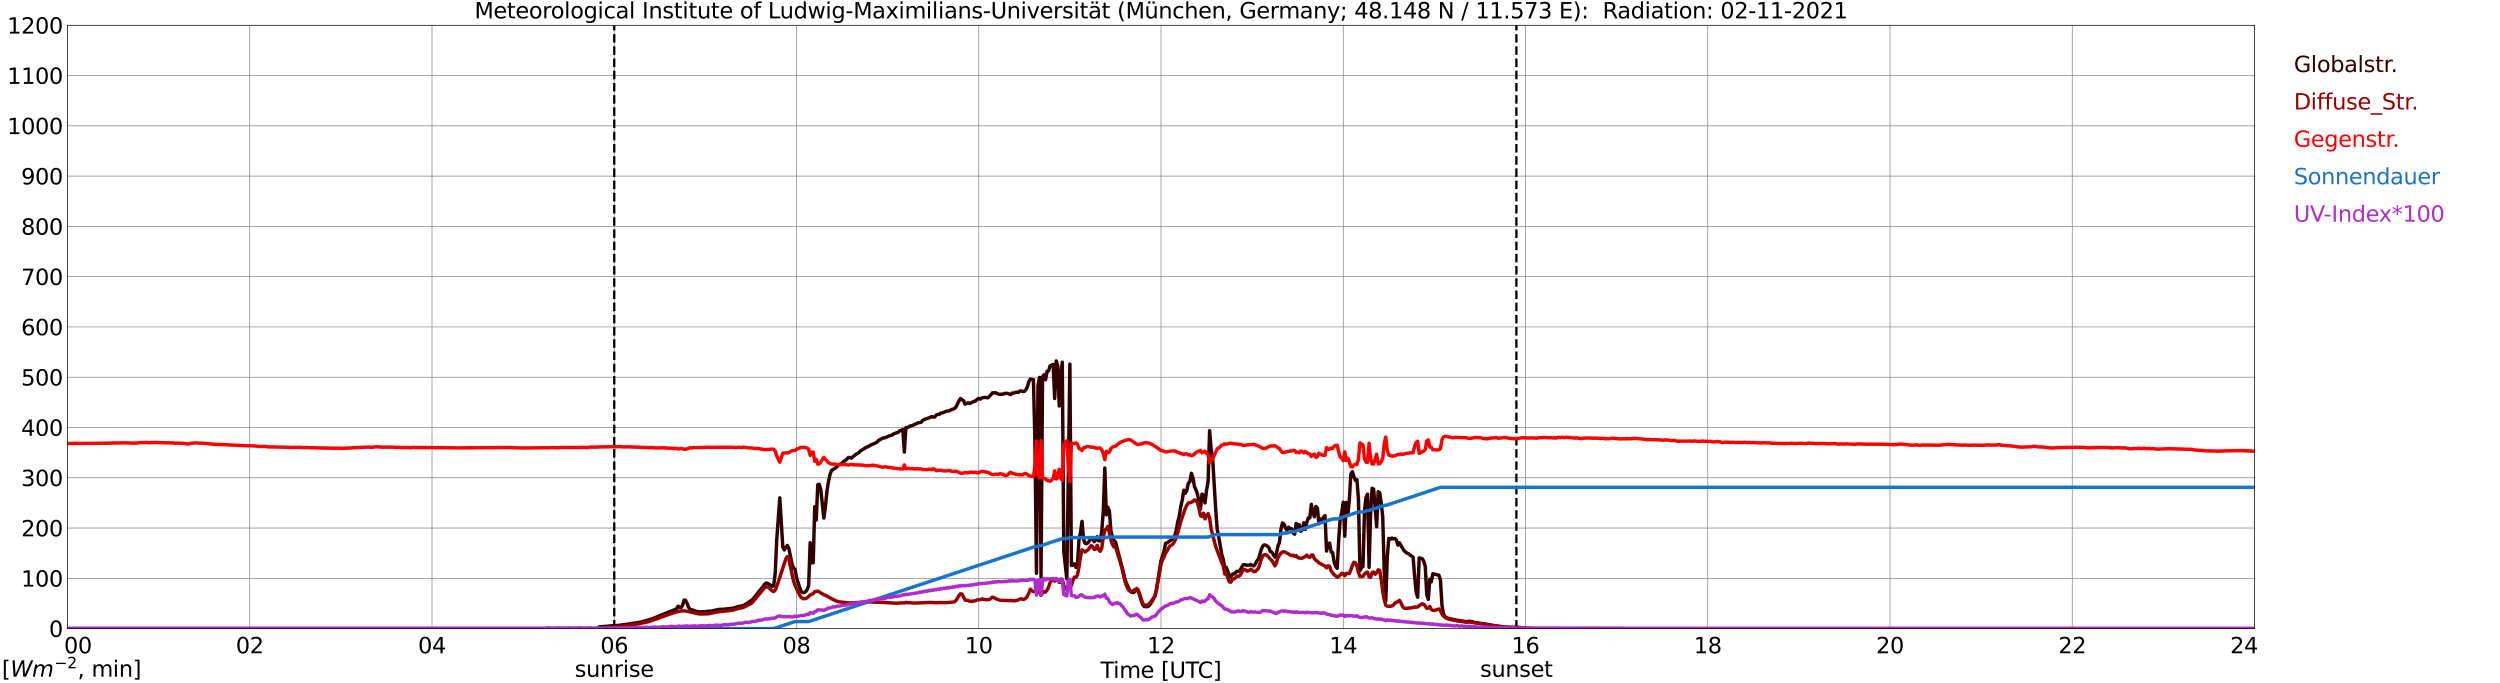 <?xml version="1.0" encoding="utf-8" standalone="no"?>
<!DOCTYPE svg PUBLIC "-//W3C//DTD SVG 1.1//EN"
  "http://www.w3.org/Graphics/SVG/1.1/DTD/svg11.dtd">
<svg xmlns:xlink="http://www.w3.org/1999/xlink" width="1085.4pt" height="296.64pt" viewBox="0 0 1085.4 296.64" xmlns="http://www.w3.org/2000/svg" version="1.1">
 <defs>
  <style type="text/css">*{stroke-linejoin: round; stroke-linecap: butt}</style>
 </defs>
 <g id="figure_1">
  <g id="patch_1">
   <path d="M 0 296.64 
L 1085.4 296.64 
L 1085.4 0 
L 0 0 
z
" style="fill: #ffffff"/>
  </g>
  <g id="axes_1">
   <g id="patch_2">
    <path d="M 29.306 272.909 
L 978.814 272.909 
L 978.814 10.976 
L 29.306 10.976 
z
" style="fill: #ffffff"/>
   </g>
   <g id="patch_3">
    <path d="M 978.814 272.909 
L 978.814 272.909 
L 978.814 10.976 
L 978.814 10.976 
z
" clip-path="url(#pd78be757fd)" style="fill: #d3d3d3; opacity: 0.25; stroke: #d3d3d3; stroke-linejoin: miter"/>
   </g>
   <g id="matplotlib.axis_1">
    <g id="xtick_1">
     <g id="line2d_1">
      <path d="M 29.306 272.909 
L 29.306 10.976 
" clip-path="url(#pd78be757fd)" style="fill: none; stroke: #808080; stroke-width: 0.3; stroke-linecap: square"/>
     </g>
     <g id="line2d_2"/>
     <g id="text_1">
      <!--    00 -->
      <g transform="translate(18.733 283.627) scale(0.095 -0.095)">
       <defs>
        <path id="DejaVuSans-20" transform="scale(0.016)"/>
        <path id="DejaVuSans-30" d="M 2034 4250 
Q 1547 4250 1301 3770 
Q 1056 3291 1056 2328 
Q 1056 1369 1301 889 
Q 1547 409 2034 409 
Q 2525 409 2770 889 
Q 3016 1369 3016 2328 
Q 3016 3291 2770 3770 
Q 2525 4250 2034 4250 
z
M 2034 4750 
Q 2819 4750 3233 4129 
Q 3647 3509 3647 2328 
Q 3647 1150 3233 529 
Q 2819 -91 2034 -91 
Q 1250 -91 836 529 
Q 422 1150 422 2328 
Q 422 3509 836 4129 
Q 1250 4750 2034 4750 
z
" transform="scale(0.016)"/>
       </defs>
       <use xlink:href="#DejaVuSans-20"/>
       <use xlink:href="#DejaVuSans-20" transform="translate(31.787 0)"/>
       <use xlink:href="#DejaVuSans-20" transform="translate(63.574 0)"/>
       <use xlink:href="#DejaVuSans-30" transform="translate(95.361 0)"/>
       <use xlink:href="#DejaVuSans-30" transform="translate(158.984 0)"/>
      </g>
     </g>
    </g>
    <g id="xtick_2">
     <g id="line2d_3">
      <path d="M 108.431 272.909 
L 108.431 10.976 
" clip-path="url(#pd78be757fd)" style="fill: none; stroke: #808080; stroke-width: 0.3; stroke-linecap: square"/>
     </g>
     <g id="line2d_4"/>
     <g id="text_2">
      <!-- 02 -->
      <g transform="translate(102.387 283.627) scale(0.095 -0.095)">
       <defs>
        <path id="DejaVuSans-32" d="M 1228 531 
L 3431 531 
L 3431 0 
L 469 0 
L 469 531 
Q 828 903 1448 1529 
Q 2069 2156 2228 2338 
Q 2531 2678 2651 2914 
Q 2772 3150 2772 3378 
Q 2772 3750 2511 3984 
Q 2250 4219 1831 4219 
Q 1534 4219 1204 4116 
Q 875 4013 500 3803 
L 500 4441 
Q 881 4594 1212 4672 
Q 1544 4750 1819 4750 
Q 2544 4750 2975 4387 
Q 3406 4025 3406 3419 
Q 3406 3131 3298 2873 
Q 3191 2616 2906 2266 
Q 2828 2175 2409 1742 
Q 1991 1309 1228 531 
z
" transform="scale(0.016)"/>
       </defs>
       <use xlink:href="#DejaVuSans-30"/>
       <use xlink:href="#DejaVuSans-32" transform="translate(63.623 0)"/>
      </g>
     </g>
    </g>
    <g id="xtick_3">
     <g id="line2d_5">
      <path d="M 187.557 272.909 
L 187.557 10.976 
" clip-path="url(#pd78be757fd)" style="fill: none; stroke: #808080; stroke-width: 0.3; stroke-linecap: square"/>
     </g>
     <g id="line2d_6"/>
     <g id="text_3">
      <!-- 04 -->
      <g transform="translate(181.513 283.627) scale(0.095 -0.095)">
       <defs>
        <path id="DejaVuSans-34" d="M 2419 4116 
L 825 1625 
L 2419 1625 
L 2419 4116 
z
M 2253 4666 
L 3047 4666 
L 3047 1625 
L 3713 1625 
L 3713 1100 
L 3047 1100 
L 3047 0 
L 2419 0 
L 2419 1100 
L 313 1100 
L 313 1709 
L 2253 4666 
z
" transform="scale(0.016)"/>
       </defs>
       <use xlink:href="#DejaVuSans-30"/>
       <use xlink:href="#DejaVuSans-34" transform="translate(63.623 0)"/>
      </g>
     </g>
    </g>
    <g id="xtick_4">
     <g id="line2d_7">
      <path d="M 266.683 272.909 
L 266.683 10.976 
" clip-path="url(#pd78be757fd)" style="fill: none; stroke: #808080; stroke-width: 0.3; stroke-linecap: square"/>
     </g>
     <g id="line2d_8"/>
     <g id="text_4">
      <!-- 06 -->
      <g transform="translate(260.638 283.627) scale(0.095 -0.095)">
       <defs>
        <path id="DejaVuSans-36" d="M 2113 2584 
Q 1688 2584 1439 2293 
Q 1191 2003 1191 1497 
Q 1191 994 1439 701 
Q 1688 409 2113 409 
Q 2538 409 2786 701 
Q 3034 994 3034 1497 
Q 3034 2003 2786 2293 
Q 2538 2584 2113 2584 
z
M 3366 4563 
L 3366 3988 
Q 3128 4100 2886 4159 
Q 2644 4219 2406 4219 
Q 1781 4219 1451 3797 
Q 1122 3375 1075 2522 
Q 1259 2794 1537 2939 
Q 1816 3084 2150 3084 
Q 2853 3084 3261 2657 
Q 3669 2231 3669 1497 
Q 3669 778 3244 343 
Q 2819 -91 2113 -91 
Q 1303 -91 875 529 
Q 447 1150 447 2328 
Q 447 3434 972 4092 
Q 1497 4750 2381 4750 
Q 2619 4750 2861 4703 
Q 3103 4656 3366 4563 
z
" transform="scale(0.016)"/>
       </defs>
       <use xlink:href="#DejaVuSans-30"/>
       <use xlink:href="#DejaVuSans-36" transform="translate(63.623 0)"/>
      </g>
     </g>
    </g>
    <g id="xtick_5">
     <g id="line2d_9">
      <path d="M 345.808 272.909 
L 345.808 10.976 
" clip-path="url(#pd78be757fd)" style="fill: none; stroke: #808080; stroke-width: 0.3; stroke-linecap: square"/>
     </g>
     <g id="line2d_10"/>
     <g id="text_5">
      <!-- 08 -->
      <g transform="translate(339.764 283.627) scale(0.095 -0.095)">
       <defs>
        <path id="DejaVuSans-38" d="M 2034 2216 
Q 1584 2216 1326 1975 
Q 1069 1734 1069 1313 
Q 1069 891 1326 650 
Q 1584 409 2034 409 
Q 2484 409 2743 651 
Q 3003 894 3003 1313 
Q 3003 1734 2745 1975 
Q 2488 2216 2034 2216 
z
M 1403 2484 
Q 997 2584 770 2862 
Q 544 3141 544 3541 
Q 544 4100 942 4425 
Q 1341 4750 2034 4750 
Q 2731 4750 3128 4425 
Q 3525 4100 3525 3541 
Q 3525 3141 3298 2862 
Q 3072 2584 2669 2484 
Q 3125 2378 3379 2068 
Q 3634 1759 3634 1313 
Q 3634 634 3220 271 
Q 2806 -91 2034 -91 
Q 1263 -91 848 271 
Q 434 634 434 1313 
Q 434 1759 690 2068 
Q 947 2378 1403 2484 
z
M 1172 3481 
Q 1172 3119 1398 2916 
Q 1625 2713 2034 2713 
Q 2441 2713 2670 2916 
Q 2900 3119 2900 3481 
Q 2900 3844 2670 4047 
Q 2441 4250 2034 4250 
Q 1625 4250 1398 4047 
Q 1172 3844 1172 3481 
z
" transform="scale(0.016)"/>
       </defs>
       <use xlink:href="#DejaVuSans-30"/>
       <use xlink:href="#DejaVuSans-38" transform="translate(63.623 0)"/>
      </g>
     </g>
    </g>
    <g id="xtick_6">
     <g id="line2d_11">
      <path d="M 424.934 272.909 
L 424.934 10.976 
" clip-path="url(#pd78be757fd)" style="fill: none; stroke: #808080; stroke-width: 0.3; stroke-linecap: square"/>
     </g>
     <g id="line2d_12"/>
     <g id="text_6">
      <!-- 10 -->
      <g transform="translate(418.89 283.627) scale(0.095 -0.095)">
       <defs>
        <path id="DejaVuSans-31" d="M 794 531 
L 1825 531 
L 1825 4091 
L 703 3866 
L 703 4441 
L 1819 4666 
L 2450 4666 
L 2450 531 
L 3481 531 
L 3481 0 
L 794 0 
L 794 531 
z
" transform="scale(0.016)"/>
       </defs>
       <use xlink:href="#DejaVuSans-31"/>
       <use xlink:href="#DejaVuSans-30" transform="translate(63.623 0)"/>
      </g>
     </g>
    </g>
    <g id="xtick_7">
     <g id="line2d_13">
      <path d="M 504.06 272.909 
L 504.06 10.976 
" clip-path="url(#pd78be757fd)" style="fill: none; stroke: #808080; stroke-width: 0.3; stroke-linecap: square"/>
     </g>
     <g id="line2d_14"/>
     <g id="text_7">
      <!-- 12 -->
      <g transform="translate(498.015 283.627) scale(0.095 -0.095)">
       <use xlink:href="#DejaVuSans-31"/>
       <use xlink:href="#DejaVuSans-32" transform="translate(63.623 0)"/>
      </g>
     </g>
    </g>
    <g id="xtick_8">
     <g id="line2d_15">
      <path d="M 583.185 272.909 
L 583.185 10.976 
" clip-path="url(#pd78be757fd)" style="fill: none; stroke: #808080; stroke-width: 0.3; stroke-linecap: square"/>
     </g>
     <g id="line2d_16"/>
     <g id="text_8">
      <!-- 14 -->
      <g transform="translate(577.141 283.627) scale(0.095 -0.095)">
       <use xlink:href="#DejaVuSans-31"/>
       <use xlink:href="#DejaVuSans-34" transform="translate(63.623 0)"/>
      </g>
     </g>
    </g>
    <g id="xtick_9">
     <g id="line2d_17">
      <path d="M 662.311 272.909 
L 662.311 10.976 
" clip-path="url(#pd78be757fd)" style="fill: none; stroke: #808080; stroke-width: 0.3; stroke-linecap: square"/>
     </g>
     <g id="line2d_18"/>
     <g id="text_9">
      <!-- 16 -->
      <g transform="translate(656.267 283.627) scale(0.095 -0.095)">
       <use xlink:href="#DejaVuSans-31"/>
       <use xlink:href="#DejaVuSans-36" transform="translate(63.623 0)"/>
      </g>
     </g>
    </g>
    <g id="xtick_10">
     <g id="line2d_19">
      <path d="M 741.437 272.909 
L 741.437 10.976 
" clip-path="url(#pd78be757fd)" style="fill: none; stroke: #808080; stroke-width: 0.3; stroke-linecap: square"/>
     </g>
     <g id="line2d_20"/>
     <g id="text_10">
      <!-- 18 -->
      <g transform="translate(735.392 283.627) scale(0.095 -0.095)">
       <use xlink:href="#DejaVuSans-31"/>
       <use xlink:href="#DejaVuSans-38" transform="translate(63.623 0)"/>
      </g>
     </g>
    </g>
    <g id="xtick_11">
     <g id="line2d_21">
      <path d="M 820.562 272.909 
L 820.562 10.976 
" clip-path="url(#pd78be757fd)" style="fill: none; stroke: #808080; stroke-width: 0.3; stroke-linecap: square"/>
     </g>
     <g id="line2d_22"/>
     <g id="text_11">
      <!-- 20 -->
      <g transform="translate(814.518 283.627) scale(0.095 -0.095)">
       <use xlink:href="#DejaVuSans-32"/>
       <use xlink:href="#DejaVuSans-30" transform="translate(63.623 0)"/>
      </g>
     </g>
    </g>
    <g id="xtick_12">
     <g id="line2d_23">
      <path d="M 899.688 272.909 
L 899.688 10.976 
" clip-path="url(#pd78be757fd)" style="fill: none; stroke: #808080; stroke-width: 0.3; stroke-linecap: square"/>
     </g>
     <g id="line2d_24"/>
     <g id="text_12">
      <!-- 22 -->
      <g transform="translate(893.644 283.627) scale(0.095 -0.095)">
       <use xlink:href="#DejaVuSans-32"/>
       <use xlink:href="#DejaVuSans-32" transform="translate(63.623 0)"/>
      </g>
     </g>
    </g>
    <g id="xtick_13">
     <g id="line2d_25">
      <path d="M 978.814 272.909 
L 978.814 10.976 
" clip-path="url(#pd78be757fd)" style="fill: none; stroke: #808080; stroke-width: 0.3; stroke-linecap: square"/>
     </g>
     <g id="line2d_26"/>
     <g id="text_13">
      <!-- 24    -->
      <g transform="translate(968.241 283.627) scale(0.095 -0.095)">
       <use xlink:href="#DejaVuSans-32"/>
       <use xlink:href="#DejaVuSans-34" transform="translate(63.623 0)"/>
       <use xlink:href="#DejaVuSans-20" transform="translate(127.246 0)"/>
       <use xlink:href="#DejaVuSans-20" transform="translate(159.033 0)"/>
       <use xlink:href="#DejaVuSans-20" transform="translate(190.82 0)"/>
      </g>
     </g>
    </g>
    <g id="text_14">
     <!-- Time [UTC] -->
     <g transform="translate(477.806 294.322) scale(0.095 -0.095)">
      <defs>
       <path id="DejaVuSans-54" d="M -19 4666 
L 3928 4666 
L 3928 4134 
L 2272 4134 
L 2272 0 
L 1638 0 
L 1638 4134 
L -19 4134 
L -19 4666 
z
" transform="scale(0.016)"/>
       <path id="DejaVuSans-69" d="M 603 3500 
L 1178 3500 
L 1178 0 
L 603 0 
L 603 3500 
z
M 603 4863 
L 1178 4863 
L 1178 4134 
L 603 4134 
L 603 4863 
z
" transform="scale(0.016)"/>
       <path id="DejaVuSans-6d" d="M 3328 2828 
Q 3544 3216 3844 3400 
Q 4144 3584 4550 3584 
Q 5097 3584 5394 3201 
Q 5691 2819 5691 2113 
L 5691 0 
L 5113 0 
L 5113 2094 
Q 5113 2597 4934 2840 
Q 4756 3084 4391 3084 
Q 3944 3084 3684 2787 
Q 3425 2491 3425 1978 
L 3425 0 
L 2847 0 
L 2847 2094 
Q 2847 2600 2669 2842 
Q 2491 3084 2119 3084 
Q 1678 3084 1418 2786 
Q 1159 2488 1159 1978 
L 1159 0 
L 581 0 
L 581 3500 
L 1159 3500 
L 1159 2956 
Q 1356 3278 1631 3431 
Q 1906 3584 2284 3584 
Q 2666 3584 2933 3390 
Q 3200 3197 3328 2828 
z
" transform="scale(0.016)"/>
       <path id="DejaVuSans-65" d="M 3597 1894 
L 3597 1613 
L 953 1613 
Q 991 1019 1311 708 
Q 1631 397 2203 397 
Q 2534 397 2845 478 
Q 3156 559 3463 722 
L 3463 178 
Q 3153 47 2828 -22 
Q 2503 -91 2169 -91 
Q 1331 -91 842 396 
Q 353 884 353 1716 
Q 353 2575 817 3079 
Q 1281 3584 2069 3584 
Q 2775 3584 3186 3129 
Q 3597 2675 3597 1894 
z
M 3022 2063 
Q 3016 2534 2758 2815 
Q 2500 3097 2075 3097 
Q 1594 3097 1305 2825 
Q 1016 2553 972 2059 
L 3022 2063 
z
" transform="scale(0.016)"/>
       <path id="DejaVuSans-5b" d="M 550 4863 
L 1875 4863 
L 1875 4416 
L 1125 4416 
L 1125 -397 
L 1875 -397 
L 1875 -844 
L 550 -844 
L 550 4863 
z
" transform="scale(0.016)"/>
       <path id="DejaVuSans-55" d="M 556 4666 
L 1191 4666 
L 1191 1831 
Q 1191 1081 1462 751 
Q 1734 422 2344 422 
Q 2950 422 3222 751 
Q 3494 1081 3494 1831 
L 3494 4666 
L 4128 4666 
L 4128 1753 
Q 4128 841 3676 375 
Q 3225 -91 2344 -91 
Q 1459 -91 1007 375 
Q 556 841 556 1753 
L 556 4666 
z
" transform="scale(0.016)"/>
       <path id="DejaVuSans-43" d="M 4122 4306 
L 4122 3641 
Q 3803 3938 3442 4084 
Q 3081 4231 2675 4231 
Q 1875 4231 1450 3742 
Q 1025 3253 1025 2328 
Q 1025 1406 1450 917 
Q 1875 428 2675 428 
Q 3081 428 3442 575 
Q 3803 722 4122 1019 
L 4122 359 
Q 3791 134 3420 21 
Q 3050 -91 2638 -91 
Q 1578 -91 968 557 
Q 359 1206 359 2328 
Q 359 3453 968 4101 
Q 1578 4750 2638 4750 
Q 3056 4750 3426 4639 
Q 3797 4528 4122 4306 
z
" transform="scale(0.016)"/>
       <path id="DejaVuSans-5d" d="M 1947 4863 
L 1947 -844 
L 622 -844 
L 622 -397 
L 1369 -397 
L 1369 4416 
L 622 4416 
L 622 4863 
L 1947 4863 
z
" transform="scale(0.016)"/>
      </defs>
      <use xlink:href="#DejaVuSans-54"/>
      <use xlink:href="#DejaVuSans-69" transform="translate(57.959 0)"/>
      <use xlink:href="#DejaVuSans-6d" transform="translate(85.742 0)"/>
      <use xlink:href="#DejaVuSans-65" transform="translate(183.154 0)"/>
      <use xlink:href="#DejaVuSans-20" transform="translate(244.678 0)"/>
      <use xlink:href="#DejaVuSans-5b" transform="translate(276.465 0)"/>
      <use xlink:href="#DejaVuSans-55" transform="translate(315.479 0)"/>
      <use xlink:href="#DejaVuSans-54" transform="translate(388.672 0)"/>
      <use xlink:href="#DejaVuSans-43" transform="translate(443.881 0)"/>
      <use xlink:href="#DejaVuSans-5d" transform="translate(513.705 0)"/>
     </g>
    </g>
   </g>
   <g id="matplotlib.axis_2">
    <g id="ytick_1">
     <g id="line2d_27">
      <path d="M 29.306 272.909 
L 978.814 272.909 
" clip-path="url(#pd78be757fd)" style="fill: none; stroke: #808080; stroke-width: 0.3; stroke-linecap: square"/>
     </g>
     <g id="line2d_28"/>
     <g id="text_15">
      <!-- 0 -->
      <g transform="translate(21.261 276.518) scale(0.095 -0.095)">
       <use xlink:href="#DejaVuSans-30"/>
      </g>
     </g>
    </g>
    <g id="ytick_2">
     <g id="line2d_29">
      <path d="M 29.306 251.081 
L 978.814 251.081 
" clip-path="url(#pd78be757fd)" style="fill: none; stroke: #808080; stroke-width: 0.3; stroke-linecap: square"/>
     </g>
     <g id="line2d_30"/>
     <g id="text_16">
      <!-- 100 -->
      <g transform="translate(9.173 254.69) scale(0.095 -0.095)">
       <use xlink:href="#DejaVuSans-31"/>
       <use xlink:href="#DejaVuSans-30" transform="translate(63.623 0)"/>
       <use xlink:href="#DejaVuSans-30" transform="translate(127.246 0)"/>
      </g>
     </g>
    </g>
    <g id="ytick_3">
     <g id="line2d_31">
      <path d="M 29.306 229.253 
L 978.814 229.253 
" clip-path="url(#pd78be757fd)" style="fill: none; stroke: #808080; stroke-width: 0.3; stroke-linecap: square"/>
     </g>
     <g id="line2d_32"/>
     <g id="text_17">
      <!-- 200 -->
      <g transform="translate(9.173 232.863) scale(0.095 -0.095)">
       <use xlink:href="#DejaVuSans-32"/>
       <use xlink:href="#DejaVuSans-30" transform="translate(63.623 0)"/>
       <use xlink:href="#DejaVuSans-30" transform="translate(127.246 0)"/>
      </g>
     </g>
    </g>
    <g id="ytick_4">
     <g id="line2d_33">
      <path d="M 29.306 207.426 
L 978.814 207.426 
" clip-path="url(#pd78be757fd)" style="fill: none; stroke: #808080; stroke-width: 0.3; stroke-linecap: square"/>
     </g>
     <g id="line2d_34"/>
     <g id="text_18">
      <!-- 300 -->
      <g transform="translate(9.173 211.035) scale(0.095 -0.095)">
       <defs>
        <path id="DejaVuSans-33" d="M 2597 2516 
Q 3050 2419 3304 2112 
Q 3559 1806 3559 1356 
Q 3559 666 3084 287 
Q 2609 -91 1734 -91 
Q 1441 -91 1130 -33 
Q 819 25 488 141 
L 488 750 
Q 750 597 1062 519 
Q 1375 441 1716 441 
Q 2309 441 2620 675 
Q 2931 909 2931 1356 
Q 2931 1769 2642 2001 
Q 2353 2234 1838 2234 
L 1294 2234 
L 1294 2753 
L 1863 2753 
Q 2328 2753 2575 2939 
Q 2822 3125 2822 3475 
Q 2822 3834 2567 4026 
Q 2313 4219 1838 4219 
Q 1578 4219 1281 4162 
Q 984 4106 628 3988 
L 628 4550 
Q 988 4650 1302 4700 
Q 1616 4750 1894 4750 
Q 2613 4750 3031 4423 
Q 3450 4097 3450 3541 
Q 3450 3153 3228 2886 
Q 3006 2619 2597 2516 
z
" transform="scale(0.016)"/>
       </defs>
       <use xlink:href="#DejaVuSans-33"/>
       <use xlink:href="#DejaVuSans-30" transform="translate(63.623 0)"/>
       <use xlink:href="#DejaVuSans-30" transform="translate(127.246 0)"/>
      </g>
     </g>
    </g>
    <g id="ytick_5">
     <g id="line2d_35">
      <path d="M 29.306 185.598 
L 978.814 185.598 
" clip-path="url(#pd78be757fd)" style="fill: none; stroke: #808080; stroke-width: 0.3; stroke-linecap: square"/>
     </g>
     <g id="line2d_36"/>
     <g id="text_19">
      <!-- 400 -->
      <g transform="translate(9.173 189.207) scale(0.095 -0.095)">
       <use xlink:href="#DejaVuSans-34"/>
       <use xlink:href="#DejaVuSans-30" transform="translate(63.623 0)"/>
       <use xlink:href="#DejaVuSans-30" transform="translate(127.246 0)"/>
      </g>
     </g>
    </g>
    <g id="ytick_6">
     <g id="line2d_37">
      <path d="M 29.306 163.77 
L 978.814 163.77 
" clip-path="url(#pd78be757fd)" style="fill: none; stroke: #808080; stroke-width: 0.3; stroke-linecap: square"/>
     </g>
     <g id="line2d_38"/>
     <g id="text_20">
      <!-- 500 -->
      <g transform="translate(9.173 167.379) scale(0.095 -0.095)">
       <defs>
        <path id="DejaVuSans-35" d="M 691 4666 
L 3169 4666 
L 3169 4134 
L 1269 4134 
L 1269 2991 
Q 1406 3038 1543 3061 
Q 1681 3084 1819 3084 
Q 2600 3084 3056 2656 
Q 3513 2228 3513 1497 
Q 3513 744 3044 326 
Q 2575 -91 1722 -91 
Q 1428 -91 1123 -41 
Q 819 9 494 109 
L 494 744 
Q 775 591 1075 516 
Q 1375 441 1709 441 
Q 2250 441 2565 725 
Q 2881 1009 2881 1497 
Q 2881 1984 2565 2268 
Q 2250 2553 1709 2553 
Q 1456 2553 1204 2497 
Q 953 2441 691 2322 
L 691 4666 
z
" transform="scale(0.016)"/>
       </defs>
       <use xlink:href="#DejaVuSans-35"/>
       <use xlink:href="#DejaVuSans-30" transform="translate(63.623 0)"/>
       <use xlink:href="#DejaVuSans-30" transform="translate(127.246 0)"/>
      </g>
     </g>
    </g>
    <g id="ytick_7">
     <g id="line2d_39">
      <path d="M 29.306 141.942 
L 978.814 141.942 
" clip-path="url(#pd78be757fd)" style="fill: none; stroke: #808080; stroke-width: 0.3; stroke-linecap: square"/>
     </g>
     <g id="line2d_40"/>
     <g id="text_21">
      <!-- 600 -->
      <g transform="translate(9.173 145.551) scale(0.095 -0.095)">
       <use xlink:href="#DejaVuSans-36"/>
       <use xlink:href="#DejaVuSans-30" transform="translate(63.623 0)"/>
       <use xlink:href="#DejaVuSans-30" transform="translate(127.246 0)"/>
      </g>
     </g>
    </g>
    <g id="ytick_8">
     <g id="line2d_41">
      <path d="M 29.306 120.114 
L 978.814 120.114 
" clip-path="url(#pd78be757fd)" style="fill: none; stroke: #808080; stroke-width: 0.3; stroke-linecap: square"/>
     </g>
     <g id="line2d_42"/>
     <g id="text_22">
      <!-- 700 -->
      <g transform="translate(9.173 123.724) scale(0.095 -0.095)">
       <defs>
        <path id="DejaVuSans-37" d="M 525 4666 
L 3525 4666 
L 3525 4397 
L 1831 0 
L 1172 0 
L 2766 4134 
L 525 4134 
L 525 4666 
z
" transform="scale(0.016)"/>
       </defs>
       <use xlink:href="#DejaVuSans-37"/>
       <use xlink:href="#DejaVuSans-30" transform="translate(63.623 0)"/>
       <use xlink:href="#DejaVuSans-30" transform="translate(127.246 0)"/>
      </g>
     </g>
    </g>
    <g id="ytick_9">
     <g id="line2d_43">
      <path d="M 29.306 98.287 
L 978.814 98.287 
" clip-path="url(#pd78be757fd)" style="fill: none; stroke: #808080; stroke-width: 0.3; stroke-linecap: square"/>
     </g>
     <g id="line2d_44"/>
     <g id="text_23">
      <!-- 800 -->
      <g transform="translate(9.173 101.896) scale(0.095 -0.095)">
       <use xlink:href="#DejaVuSans-38"/>
       <use xlink:href="#DejaVuSans-30" transform="translate(63.623 0)"/>
       <use xlink:href="#DejaVuSans-30" transform="translate(127.246 0)"/>
      </g>
     </g>
    </g>
    <g id="ytick_10">
     <g id="line2d_45">
      <path d="M 29.306 76.459 
L 978.814 76.459 
" clip-path="url(#pd78be757fd)" style="fill: none; stroke: #808080; stroke-width: 0.3; stroke-linecap: square"/>
     </g>
     <g id="line2d_46"/>
     <g id="text_24">
      <!-- 900 -->
      <g transform="translate(9.173 80.068) scale(0.095 -0.095)">
       <defs>
        <path id="DejaVuSans-39" d="M 703 97 
L 703 672 
Q 941 559 1184 500 
Q 1428 441 1663 441 
Q 2288 441 2617 861 
Q 2947 1281 2994 2138 
Q 2813 1869 2534 1725 
Q 2256 1581 1919 1581 
Q 1219 1581 811 2004 
Q 403 2428 403 3163 
Q 403 3881 828 4315 
Q 1253 4750 1959 4750 
Q 2769 4750 3195 4129 
Q 3622 3509 3622 2328 
Q 3622 1225 3098 567 
Q 2575 -91 1691 -91 
Q 1453 -91 1209 -44 
Q 966 3 703 97 
z
M 1959 2075 
Q 2384 2075 2632 2365 
Q 2881 2656 2881 3163 
Q 2881 3666 2632 3958 
Q 2384 4250 1959 4250 
Q 1534 4250 1286 3958 
Q 1038 3666 1038 3163 
Q 1038 2656 1286 2365 
Q 1534 2075 1959 2075 
z
" transform="scale(0.016)"/>
       </defs>
       <use xlink:href="#DejaVuSans-39"/>
       <use xlink:href="#DejaVuSans-30" transform="translate(63.623 0)"/>
       <use xlink:href="#DejaVuSans-30" transform="translate(127.246 0)"/>
      </g>
     </g>
    </g>
    <g id="ytick_11">
     <g id="line2d_47">
      <path d="M 29.306 54.631 
L 978.814 54.631 
" clip-path="url(#pd78be757fd)" style="fill: none; stroke: #808080; stroke-width: 0.3; stroke-linecap: square"/>
     </g>
     <g id="line2d_48"/>
     <g id="text_25">
      <!-- 1000 -->
      <g transform="translate(3.128 58.24) scale(0.095 -0.095)">
       <use xlink:href="#DejaVuSans-31"/>
       <use xlink:href="#DejaVuSans-30" transform="translate(63.623 0)"/>
       <use xlink:href="#DejaVuSans-30" transform="translate(127.246 0)"/>
       <use xlink:href="#DejaVuSans-30" transform="translate(190.869 0)"/>
      </g>
     </g>
    </g>
    <g id="ytick_12">
     <g id="line2d_49">
      <path d="M 29.306 32.803 
L 978.814 32.803 
" clip-path="url(#pd78be757fd)" style="fill: none; stroke: #808080; stroke-width: 0.3; stroke-linecap: square"/>
     </g>
     <g id="line2d_50"/>
     <g id="text_26">
      <!-- 1100 -->
      <g transform="translate(3.128 36.413) scale(0.095 -0.095)">
       <use xlink:href="#DejaVuSans-31"/>
       <use xlink:href="#DejaVuSans-31" transform="translate(63.623 0)"/>
       <use xlink:href="#DejaVuSans-30" transform="translate(127.246 0)"/>
       <use xlink:href="#DejaVuSans-30" transform="translate(190.869 0)"/>
      </g>
     </g>
    </g>
    <g id="ytick_13">
     <g id="line2d_51">
      <path d="M 29.306 10.976 
L 978.814 10.976 
" clip-path="url(#pd78be757fd)" style="fill: none; stroke: #808080; stroke-width: 0.3; stroke-linecap: square"/>
     </g>
     <g id="line2d_52"/>
     <g id="text_27">
      <!-- 1200 -->
      <g transform="translate(3.128 14.585) scale(0.095 -0.095)">
       <use xlink:href="#DejaVuSans-31"/>
       <use xlink:href="#DejaVuSans-32" transform="translate(63.623 0)"/>
       <use xlink:href="#DejaVuSans-30" transform="translate(127.246 0)"/>
       <use xlink:href="#DejaVuSans-30" transform="translate(190.869 0)"/>
      </g>
     </g>
    </g>
   </g>
   <g id="line2d_53">
    <path d="M 266.683 272.909 
L 266.683 10.976 
" clip-path="url(#pd78be757fd)" style="fill: none; stroke-dasharray: 3.7,1.6; stroke-dashoffset: 0; stroke: #000000"/>
   </g>
   <g id="line2d_54">
    <path d="M 658.355 272.909 
L 658.355 10.976 
" clip-path="url(#pd78be757fd)" style="fill: none; stroke-dasharray: 3.7,1.6; stroke-dashoffset: 0; stroke: #000000"/>
   </g>
   <g id="line2d_55">
    <path d="M 29.306 272.909 
L 259.43 272.909 
L 260.089 272.164 
L 262.067 272.012 
L 263.386 271.911 
L 265.364 271.708 
L 266.683 271.676 
L 269.32 271.455 
L 270.639 271.202 
L 271.958 271.084 
L 276.573 270.357 
L 277.892 270.172 
L 281.849 269.058 
L 283.167 268.652 
L 293.717 264.365 
L 294.377 263.182 
L 295.036 263.606 
L 295.696 263.791 
L 296.355 262.794 
L 297.014 260.515 
L 297.674 260.668 
L 298.333 262.001 
L 298.992 263.791 
L 299.652 264.501 
L 302.289 265.396 
L 303.608 265.649 
L 306.246 265.614 
L 306.905 265.411 
L 307.564 265.461 
L 309.543 265.158 
L 311.521 264.702 
L 312.18 264.568 
L 313.499 264.551 
L 314.818 264.433 
L 318.114 264.062 
L 320.752 263.302 
L 322.73 262.947 
L 324.049 262.119 
L 326.686 260.347 
L 328.005 258.692 
L 329.324 257.038 
L 331.302 254.624 
L 331.961 253.628 
L 332.621 253.155 
L 333.28 253.257 
L 335.258 254.573 
L 335.918 254.27 
L 336.577 248.615 
L 337.236 234.097 
L 338.555 216.152 
L 339.874 237.659 
L 340.533 238.772 
L 341.193 237.659 
L 341.852 236.814 
L 342.512 238.249 
L 343.83 244.731 
L 344.49 246.657 
L 345.149 247.095 
L 345.808 250.843 
L 347.787 256.785 
L 348.446 257.258 
L 349.105 257.291 
L 349.765 256.903 
L 350.424 256.008 
L 351.083 254.27 
L 351.743 235.599 
L 352.402 244.343 
L 353.062 244.31 
L 353.721 219.95 
L 354.38 225.824 
L 355.04 210.497 
L 355.699 210.259 
L 356.359 212.673 
L 357.677 224.929 
L 358.337 220.086 
L 358.996 213.568 
L 359.655 209.231 
L 360.315 206.175 
L 360.974 204.3 
L 362.952 202.984 
L 364.271 201.735 
L 365.59 201.111 
L 366.249 200.299 
L 366.909 199.963 
L 367.568 199.471 
L 368.227 198.712 
L 368.887 198.579 
L 369.546 198.932 
L 371.524 197.311 
L 372.843 196.568 
L 373.502 195.844 
L 376.14 194.154 
L 376.799 193.951 
L 378.118 193.176 
L 380.096 192.349 
L 380.756 191.961 
L 381.415 191.234 
L 383.393 190.153 
L 384.053 190.12 
L 386.031 189.276 
L 387.349 188.854 
L 388.009 188.331 
L 388.668 188.163 
L 389.328 187.842 
L 389.987 187.706 
L 390.646 187.014 
L 391.306 186.862 
L 391.965 186.44 
L 392.624 196.265 
L 393.284 185.698 
L 393.943 185.681 
L 395.262 184.904 
L 395.921 184.803 
L 396.581 184.55 
L 397.24 184.161 
L 397.899 183.958 
L 398.559 183.552 
L 399.878 183.384 
L 400.537 182.557 
L 401.196 182.151 
L 401.856 181.966 
L 403.175 181.459 
L 403.834 181.223 
L 404.493 180.852 
L 405.153 181.038 
L 405.812 181.071 
L 406.471 180.193 
L 407.131 179.907 
L 407.79 179.925 
L 408.45 179.333 
L 409.109 179.266 
L 411.087 178.471 
L 411.746 178.456 
L 412.406 178.253 
L 413.065 177.814 
L 414.384 177.408 
L 415.043 176.699 
L 416.362 173.981 
L 417.022 173.036 
L 418.34 173.981 
L 419 175.45 
L 420.318 174.893 
L 420.978 175.129 
L 421.637 174.893 
L 422.956 174.184 
L 423.615 174.066 
L 424.275 173.324 
L 424.934 173.003 
L 425.593 173.289 
L 426.253 172.765 
L 427.572 172.512 
L 428.89 172.732 
L 430.209 171.432 
L 430.869 170.521 
L 431.528 170.572 
L 432.187 170.486 
L 433.506 171.111 
L 434.165 171.263 
L 434.825 171.111 
L 435.484 171.163 
L 436.144 170.807 
L 437.462 170.775 
L 438.781 171.349 
L 439.44 170.639 
L 440.1 170.657 
L 440.759 170.369 
L 441.419 170.251 
L 442.078 170.369 
L 442.737 169.762 
L 443.397 169.727 
L 444.056 169.997 
L 444.716 169.93 
L 445.375 169.22 
L 446.034 167.972 
L 446.694 165.693 
L 447.353 164.527 
L 448.012 164.798 
L 448.672 164.816 
L 449.331 191.993 
L 449.991 248.935 
L 450.65 167.483 
L 451.309 163.853 
L 451.969 250.522 
L 452.628 163.497 
L 453.287 162.687 
L 453.947 164.866 
L 454.606 161.218 
L 455.266 161 
L 455.925 158.754 
L 457.244 158.248 
L 457.903 173.018 
L 458.563 156.711 
L 459.222 158.804 
L 459.881 176.26 
L 460.541 162.975 
L 461.2 157.235 
L 461.859 239.532 
L 463.178 251.367 
L 464.497 158.08 
L 465.156 245.491 
L 465.816 245.458 
L 466.475 244.782 
L 467.134 246.336 
L 467.794 244.985 
L 468.453 234.4 
L 469.113 231.091 
L 469.772 226.348 
L 470.431 234.197 
L 471.091 235.887 
L 471.75 236.037 
L 472.409 235.599 
L 473.728 233.708 
L 474.388 234.165 
L 475.047 235.16 
L 475.706 234.418 
L 476.366 233.016 
L 477.025 234.806 
L 477.685 234.806 
L 478.344 230.602 
L 479.003 221.873 
L 479.663 203.187 
L 480.322 223.513 
L 480.981 220.236 
L 481.641 221.755 
L 482.3 230.434 
L 482.96 233.202 
L 483.619 234.686 
L 484.278 235.21 
L 487.575 247.905 
L 488.235 250.725 
L 488.894 252.834 
L 490.213 255.789 
L 490.872 256.87 
L 491.532 257.223 
L 492.191 257.241 
L 493.51 256.042 
L 494.169 256.634 
L 494.828 258.524 
L 495.488 260.803 
L 496.147 262.576 
L 496.807 263.335 
L 498.125 263.403 
L 498.785 263.064 
L 499.444 262.287 
L 500.763 260.111 
L 501.422 258.795 
L 502.082 255.957 
L 504.06 243.433 
L 505.379 239.381 
L 506.038 235.852 
L 506.697 235.701 
L 509.335 233.844 
L 509.994 232.678 
L 510.654 230.399 
L 511.313 226.584 
L 511.972 224.272 
L 512.632 219.883 
L 513.291 217.18 
L 513.95 212.843 
L 514.61 214.159 
L 515.269 212.911 
L 515.929 209.787 
L 516.588 209.146 
L 517.247 205.483 
L 517.907 207.323 
L 518.566 211.189 
L 519.226 212.64 
L 519.885 214.498 
L 521.204 220.913 
L 521.863 214.53 
L 522.522 214.969 
L 523.182 218.346 
L 523.841 212.776 
L 524.501 209.146 
L 525.16 186.964 
L 525.819 194.999 
L 526.479 198.983 
L 527.797 220.963 
L 528.457 229.825 
L 529.116 233.034 
L 530.435 240.781 
L 531.094 242.859 
L 531.754 246.96 
L 532.413 246.353 
L 533.073 248.126 
L 533.732 250.219 
L 534.391 250.472 
L 535.051 249.306 
L 535.71 249.221 
L 537.029 248.04 
L 537.688 248.108 
L 538.348 247.652 
L 539.666 245.273 
L 540.326 245.087 
L 540.985 245.356 
L 542.304 245.391 
L 542.963 245.035 
L 543.623 245.541 
L 544.282 245.694 
L 544.941 245.052 
L 545.601 243.651 
L 546.26 242.824 
L 546.919 240.901 
L 547.579 238.569 
L 548.238 237.1 
L 548.898 236.561 
L 549.557 236.729 
L 550.216 237.085 
L 550.876 237.727 
L 551.535 239.414 
L 552.195 239.735 
L 553.513 241.913 
L 554.173 240.377 
L 554.832 237.068 
L 555.491 235.513 
L 556.151 229.607 
L 556.81 227.04 
L 557.47 227.597 
L 558.129 229.301 
L 558.788 230.299 
L 559.448 228.913 
L 560.107 229.437 
L 560.766 229.607 
L 561.426 231.447 
L 562.085 231.918 
L 562.745 227.243 
L 563.404 229.066 
L 564.063 227.782 
L 564.723 230.652 
L 565.382 230.096 
L 566.042 226.972 
L 566.701 229.843 
L 567.36 226.702 
L 568.02 224.829 
L 568.679 224.846 
L 569.338 218.953 
L 569.998 222.55 
L 570.657 224.355 
L 571.317 219.9 
L 571.976 220.625 
L 572.635 227.361 
L 573.295 225.318 
L 573.954 225.874 
L 574.613 224.525 
L 575.273 223.849 
L 575.932 239.246 
L 576.592 236.579 
L 577.251 235.751 
L 577.91 239.617 
L 578.57 239.921 
L 579.229 244.022 
L 579.889 245.847 
L 580.548 246.742 
L 581.207 234.468 
L 581.867 225.2 
L 582.526 222.55 
L 583.185 218.06 
L 583.845 232.796 
L 584.504 218.125 
L 585.164 223.58 
L 585.823 217.012 
L 586.482 205.871 
L 587.142 204.739 
L 587.801 206.867 
L 588.46 208.521 
L 589.12 208.268 
L 589.779 216.641 
L 590.439 247.669 
L 591.098 246.471 
L 591.757 245.93 
L 592.417 221.688 
L 593.076 215.949 
L 593.736 214.53 
L 594.395 246.318 
L 595.054 223.292 
L 595.714 211.948 
L 596.373 212.337 
L 597.692 228.644 
L 598.351 213.485 
L 599.011 213.889 
L 599.67 218.396 
L 600.329 224.423 
L 600.989 248.7 
L 601.648 260.786 
L 602.307 241.558 
L 602.967 233.741 
L 603.626 234.147 
L 604.286 233.59 
L 604.945 233.944 
L 605.604 233.793 
L 606.264 234.418 
L 606.923 236.679 
L 607.582 235.666 
L 609.561 239.076 
L 610.879 240.174 
L 611.539 240.377 
L 612.198 241.001 
L 613.517 241.861 
L 614.176 250.219 
L 614.836 256.97 
L 615.495 259.317 
L 616.154 242.199 
L 617.473 242.553 
L 618.133 243.618 
L 618.792 245.897 
L 619.451 258.254 
L 620.111 260.229 
L 620.77 251.5 
L 621.429 252.616 
L 622.089 249.088 
L 624.726 249.745 
L 625.386 251.838 
L 626.045 262.779 
L 626.705 266.526 
L 627.364 267.64 
L 628.023 268.146 
L 629.342 268.602 
L 632.639 269.294 
L 636.595 269.918 
L 637.914 269.7 
L 639.233 269.953 
L 640.552 270.342 
L 642.53 270.628 
L 644.508 270.848 
L 647.805 271.523 
L 653.08 272.25 
L 656.377 272.4 
L 659.014 272.35 
L 662.97 272.821 
L 664.289 272.839 
L 665.608 272.909 
L 978.154 272.909 
L 978.154 272.909 
" clip-path="url(#pd78be757fd)" style="fill: none; stroke: #330000; stroke-width: 1.5; stroke-linecap: square"/>
   </g>
   <g id="line2d_56">
    <path d="M 29.306 272.909 
L 259.43 272.909 
L 260.089 272.706 
L 269.32 272.034 
L 273.277 271.446 
L 274.595 271.278 
L 277.233 270.859 
L 279.211 270.396 
L 279.87 270.313 
L 280.53 270.104 
L 281.189 270.019 
L 285.145 268.676 
L 291.739 266.284 
L 295.036 265.317 
L 297.014 265.193 
L 298.992 265.529 
L 302.949 266.452 
L 304.267 266.577 
L 307.564 266.494 
L 310.202 265.906 
L 312.839 265.485 
L 315.477 265.234 
L 318.774 264.771 
L 320.752 264.101 
L 322.071 263.892 
L 322.73 263.724 
L 326.027 262.043 
L 326.686 261.497 
L 331.961 255.202 
L 332.621 254.783 
L 333.28 254.866 
L 333.94 255.285 
L 335.258 256.545 
L 335.918 256.839 
L 336.577 256.167 
L 337.896 252.725 
L 341.193 242.566 
L 341.852 241.643 
L 342.512 242.819 
L 344.49 252.22 
L 345.149 254.069 
L 347.127 258.35 
L 347.787 259.314 
L 348.446 259.819 
L 349.105 259.945 
L 349.765 259.86 
L 350.424 259.526 
L 351.083 259.022 
L 351.743 258.308 
L 352.402 258.057 
L 353.062 257.677 
L 353.721 256.881 
L 355.04 256.63 
L 357.677 258.182 
L 358.996 258.769 
L 360.974 259.904 
L 362.952 260.91 
L 364.271 261.288 
L 368.887 261.792 
L 377.459 261.331 
L 380.756 261.456 
L 384.053 261.541 
L 384.712 261.665 
L 386.031 261.709 
L 387.349 261.792 
L 389.328 261.877 
L 391.965 261.709 
L 392.624 261.833 
L 393.284 261.497 
L 393.943 261.665 
L 395.921 261.75 
L 396.581 261.833 
L 398.559 261.792 
L 400.537 261.709 
L 403.834 261.541 
L 406.471 261.665 
L 409.109 261.582 
L 410.428 261.665 
L 413.725 261.414 
L 414.384 261.288 
L 415.043 260.742 
L 416.362 258.559 
L 417.022 257.804 
L 417.681 257.931 
L 419 260.532 
L 420.318 260.701 
L 420.978 261.078 
L 422.297 261.037 
L 422.956 260.869 
L 423.615 260.827 
L 424.275 260.45 
L 424.934 260.45 
L 425.593 260.323 
L 426.253 260.028 
L 426.912 260.196 
L 427.572 260.24 
L 428.231 260.406 
L 429.55 260.323 
L 430.869 259.232 
L 431.528 259.483 
L 432.847 260.155 
L 434.165 260.618 
L 436.803 260.701 
L 439.44 260.742 
L 440.1 260.869 
L 441.419 260.701 
L 442.078 260.45 
L 442.737 260.072 
L 443.397 259.945 
L 444.056 260.24 
L 444.716 260.155 
L 445.375 259.736 
L 446.034 258.854 
L 446.694 257.468 
L 447.353 255.789 
L 448.012 256.462 
L 448.672 256.881 
L 449.331 256.63 
L 449.991 256.754 
L 450.65 256.503 
L 451.309 257.3 
L 451.969 258.476 
L 452.628 257.468 
L 453.287 256.881 
L 453.947 257.049 
L 454.606 256.167 
L 455.266 254.907 
L 455.925 252.851 
L 457.244 251.173 
L 457.903 252.306 
L 458.563 251.675 
L 459.222 251.55 
L 459.881 252.851 
L 460.541 252.766 
L 461.2 251.633 
L 461.859 254.194 
L 462.519 255.495 
L 463.178 255.706 
L 463.838 254.907 
L 464.497 253.901 
L 465.156 254.194 
L 465.816 252.011 
L 466.475 250.583 
L 467.134 250.627 
L 467.794 249.619 
L 468.453 246.218 
L 469.113 241.769 
L 469.772 238.705 
L 471.091 239.669 
L 472.409 238.663 
L 473.728 236.9 
L 474.388 237.362 
L 475.047 238.537 
L 475.706 238.327 
L 476.366 236.775 
L 477.025 238.705 
L 477.685 239.377 
L 478.344 237.908 
L 479.003 233.289 
L 479.663 230.1 
L 480.322 229.723 
L 480.981 228.546 
L 482.3 234.381 
L 482.96 236.312 
L 483.619 237.445 
L 484.278 237.572 
L 484.938 239.336 
L 485.597 241.769 
L 486.256 243.533 
L 486.916 245.967 
L 488.235 251.55 
L 488.894 253.858 
L 489.553 255.453 
L 490.213 256.42 
L 490.872 256.798 
L 491.532 256.671 
L 492.191 256.376 
L 493.51 255.495 
L 494.169 256.167 
L 496.147 261.919 
L 496.807 262.674 
L 497.466 262.757 
L 498.125 262.589 
L 498.785 262.296 
L 499.444 261.582 
L 501.422 258.727 
L 502.082 256.125 
L 504.06 244.792 
L 504.719 243.112 
L 505.379 241.896 
L 506.038 240.132 
L 506.697 239.209 
L 507.357 237.908 
L 508.016 236.985 
L 508.675 236.649 
L 509.335 236.061 
L 509.994 234.97 
L 510.654 233.501 
L 511.972 229.009 
L 512.632 226.407 
L 514.61 220.738 
L 515.269 219.354 
L 515.929 218.346 
L 516.588 218.304 
L 517.907 217.759 
L 518.566 217.045 
L 519.226 217.296 
L 519.885 218.263 
L 520.544 220.823 
L 521.204 223.844 
L 521.863 224.224 
L 522.522 222.838 
L 523.182 225.272 
L 523.841 224.012 
L 524.501 223.006 
L 525.16 224.77 
L 525.819 229.596 
L 527.797 237.236 
L 530.435 244.247 
L 531.094 245.716 
L 531.754 249.241 
L 532.413 249.114 
L 533.732 252.6 
L 534.391 252.766 
L 535.051 251.465 
L 535.71 251.382 
L 536.369 250.837 
L 537.029 250.123 
L 537.688 250.206 
L 538.348 249.872 
L 539.666 247.604 
L 540.326 247.226 
L 541.644 247.981 
L 542.304 247.73 
L 542.963 247.185 
L 543.623 247.521 
L 544.282 248.191 
L 544.941 248.15 
L 546.26 246.932 
L 546.919 245.126 
L 547.579 242.819 
L 548.238 241.35 
L 548.898 240.846 
L 549.557 240.846 
L 550.216 241.265 
L 551.535 242.778 
L 552.195 243.323 
L 553.513 245.672 
L 554.173 244.415 
L 554.832 242.064 
L 556.151 240.174 
L 556.81 239.587 
L 557.47 239.545 
L 558.129 239.796 
L 560.766 241.307 
L 561.426 241.014 
L 562.085 241.56 
L 562.745 241.224 
L 563.404 242.02 
L 564.063 242.274 
L 564.723 242.398 
L 565.382 242.315 
L 566.701 241.643 
L 567.36 241.014 
L 568.02 241.769 
L 568.679 242.02 
L 569.338 240.973 
L 569.998 241.014 
L 570.657 242.525 
L 571.317 243.238 
L 571.976 243.701 
L 572.635 244.371 
L 575.273 245.757 
L 575.932 246.512 
L 576.592 245.589 
L 577.251 245.925 
L 577.91 247.813 
L 579.229 249.536 
L 579.889 249.996 
L 580.548 250.627 
L 581.207 250.291 
L 581.867 249.704 
L 582.526 248.905 
L 583.185 249.073 
L 583.845 249.996 
L 584.504 248.905 
L 585.164 249.031 
L 585.823 249.031 
L 586.482 247.436 
L 587.142 245.506 
L 587.801 244.12 
L 588.46 244.371 
L 589.12 245.799 
L 589.779 248.527 
L 590.439 250.291 
L 591.757 250.206 
L 592.417 249.241 
L 593.076 248.612 
L 593.736 248.401 
L 594.395 250.417 
L 595.054 250.627 
L 595.714 248.612 
L 596.373 248.318 
L 597.032 249.326 
L 597.692 248.654 
L 598.351 247.394 
L 599.011 247.689 
L 599.67 251.76 
L 600.329 256.839 
L 600.989 260.406 
L 601.648 262.757 
L 602.307 263.219 
L 603.626 263.219 
L 604.286 263.093 
L 604.945 262.715 
L 605.604 261.877 
L 606.264 261.456 
L 606.923 261.246 
L 607.582 260.618 
L 608.242 261.709 
L 608.901 263.261 
L 609.561 264.016 
L 610.22 264.143 
L 612.858 263.892 
L 614.176 263.556 
L 614.836 263.597 
L 615.495 263.514 
L 616.154 262.925 
L 617.473 262.128 
L 618.133 262.338 
L 618.792 263.134 
L 619.451 264.143 
L 620.111 263.975 
L 620.77 263.346 
L 621.429 264.606 
L 622.089 265.025 
L 622.748 265.025 
L 624.726 264.394 
L 625.386 265.151 
L 626.045 266.535 
L 626.705 267.5 
L 627.364 268.089 
L 628.683 268.718 
L 630.001 269.054 
L 631.32 269.305 
L 631.98 269.39 
L 632.639 269.6 
L 634.617 269.809 
L 636.595 270.145 
L 637.914 270.062 
L 644.508 270.942 
L 645.827 271.195 
L 651.761 272.034 
L 653.739 272.328 
L 656.377 272.411 
L 659.014 272.496 
L 660.333 272.538 
L 660.992 272.664 
L 662.311 272.747 
L 663.63 272.832 
L 666.267 272.909 
L 978.154 272.909 
L 978.154 272.909 
" clip-path="url(#pd78be757fd)" style="fill: none; stroke: #990000; stroke-width: 1.5; stroke-linecap: square"/>
   </g>
   <g id="line2d_57">
    <path d="M 29.306 192.576 
L 31.943 192.491 
L 32.603 192.458 
L 33.921 192.541 
L 43.153 192.456 
L 47.768 192.401 
L 49.747 192.297 
L 50.406 192.345 
L 51.725 192.297 
L 54.362 192.246 
L 56.34 192.314 
L 58.319 192.456 
L 58.978 192.332 
L 59.637 192.329 
L 60.956 192.137 
L 63.594 192.102 
L 64.912 192.222 
L 66.89 192.116 
L 75.462 192.321 
L 76.122 192.46 
L 76.781 192.358 
L 78.1 192.454 
L 79.419 192.469 
L 81.397 192.786 
L 82.716 192.552 
L 83.375 192.38 
L 85.353 192.284 
L 86.013 192.388 
L 87.331 192.382 
L 93.925 192.969 
L 95.244 192.967 
L 107.772 193.571 
L 108.431 193.473 
L 113.047 193.846 
L 114.366 193.774 
L 117.003 194.056 
L 118.322 194.03 
L 126.894 194.263 
L 129.532 194.213 
L 130.85 194.255 
L 132.169 194.375 
L 132.829 194.276 
L 134.147 194.375 
L 136.125 194.392 
L 138.104 194.471 
L 141.4 194.506 
L 142.06 194.567 
L 142.719 194.512 
L 143.379 194.613 
L 144.038 194.554 
L 145.357 194.658 
L 146.676 194.558 
L 148.654 194.648 
L 159.204 194.117 
L 161.841 194.187 
L 162.501 194.025 
L 163.819 193.956 
L 165.138 194.124 
L 165.798 194.089 
L 166.457 194.183 
L 167.116 194.117 
L 168.435 194.141 
L 170.413 194.13 
L 171.732 194.244 
L 173.051 194.231 
L 175.029 194.342 
L 176.348 194.294 
L 178.326 194.423 
L 178.985 194.272 
L 196.788 194.434 
L 198.107 194.466 
L 221.845 194.294 
L 223.164 194.386 
L 225.801 194.479 
L 227.779 194.501 
L 237.011 194.383 
L 238.329 194.403 
L 239.648 194.309 
L 242.286 194.386 
L 243.604 194.27 
L 249.539 194.311 
L 253.495 194.235 
L 254.814 194.329 
L 256.133 194.13 
L 258.77 194.137 
L 260.089 194.043 
L 269.32 193.897 
L 270.639 194.049 
L 271.958 193.969 
L 274.595 194.056 
L 279.211 194.263 
L 280.53 194.252 
L 281.849 194.394 
L 283.167 194.335 
L 284.486 194.471 
L 288.442 194.412 
L 289.102 194.536 
L 292.399 194.641 
L 293.058 194.737 
L 293.717 194.65 
L 294.377 194.931 
L 295.696 194.73 
L 296.355 194.741 
L 297.014 195.108 
L 297.674 195.064 
L 299.652 194.39 
L 300.311 194.482 
L 300.971 194.314 
L 303.608 194.322 
L 307.564 194.198 
L 308.883 194.235 
L 317.455 194.198 
L 319.433 194.305 
L 320.752 194.18 
L 322.071 194.307 
L 322.73 194.111 
L 325.368 194.532 
L 326.027 194.477 
L 328.005 194.711 
L 329.324 194.73 
L 331.961 195.252 
L 335.258 194.99 
L 335.918 195.056 
L 336.577 195.824 
L 337.236 197.954 
L 338.555 200.65 
L 339.874 196.75 
L 341.193 196.612 
L 341.852 196.634 
L 342.512 196.485 
L 343.83 195.702 
L 345.149 195.586 
L 345.808 195.064 
L 347.787 194.231 
L 348.446 194.309 
L 349.105 194.235 
L 350.424 194.558 
L 351.083 194.907 
L 351.743 197.701 
L 352.402 196.252 
L 353.062 196.278 
L 353.721 200.264 
L 354.38 199.393 
L 355.04 201.53 
L 355.699 201.39 
L 356.359 200.563 
L 357.677 198.568 
L 359.655 200.888 
L 360.974 201.486 
L 362.293 201.473 
L 363.612 201.733 
L 364.93 201.766 
L 365.59 201.643 
L 367.568 201.726 
L 368.227 201.955 
L 369.546 201.587 
L 370.206 201.768 
L 374.162 201.927 
L 376.14 202.226 
L 376.799 202.13 
L 378.118 202.154 
L 378.777 201.951 
L 380.756 202.281 
L 382.734 202.757 
L 383.393 202.883 
L 384.053 202.61 
L 385.371 202.859 
L 387.349 203.032 
L 388.009 203.304 
L 388.668 203.311 
L 389.987 203.516 
L 390.646 203.479 
L 391.306 203.619 
L 391.965 203.627 
L 392.624 201.853 
L 393.284 203.571 
L 393.943 203.363 
L 394.603 203.318 
L 395.262 203.525 
L 396.581 203.459 
L 397.24 203.682 
L 397.899 203.475 
L 398.559 203.584 
L 399.878 203.575 
L 400.537 203.879 
L 402.515 203.911 
L 403.175 203.743 
L 403.834 203.695 
L 404.493 203.99 
L 405.153 203.464 
L 405.812 203.763 
L 406.471 204.387 
L 407.131 204.188 
L 408.45 204.154 
L 409.768 204.453 
L 410.428 204.47 
L 411.746 204.328 
L 412.406 204.309 
L 413.065 204.603 
L 413.725 204.725 
L 415.043 204.538 
L 417.022 205.424 
L 417.681 205.487 
L 419 205.177 
L 420.318 205.328 
L 420.978 204.968 
L 422.956 205.121 
L 423.615 205.029 
L 424.275 205.251 
L 424.934 205.31 
L 425.593 204.845 
L 426.253 204.632 
L 428.89 205.053 
L 430.869 206.111 
L 432.187 205.876 
L 432.847 205.972 
L 433.506 205.941 
L 434.165 205.631 
L 435.484 205.961 
L 436.144 206.347 
L 436.803 206.456 
L 437.462 206.236 
L 438.122 205.444 
L 438.781 205.064 
L 439.44 205.459 
L 440.1 205.551 
L 440.759 205.867 
L 442.078 206.094 
L 444.056 206.177 
L 444.716 205.633 
L 445.375 205.585 
L 446.034 205.954 
L 446.694 206.522 
L 447.353 206.696 
L 448.672 206.854 
L 449.331 202.626 
L 449.991 191.493 
L 450.65 205.978 
L 451.309 207.57 
L 451.969 191.345 
L 452.628 207.201 
L 453.287 207.925 
L 453.947 207.814 
L 454.606 208.582 
L 455.925 208.908 
L 457.244 207.88 
L 457.903 204.453 
L 458.563 207.96 
L 459.222 207.288 
L 459.881 203.756 
L 460.541 207.559 
L 461.2 208.565 
L 461.859 192.967 
L 463.178 191.338 
L 463.838 202.239 
L 464.497 209.143 
L 465.156 192.441 
L 465.816 192.463 
L 466.475 192.615 
L 467.134 192.299 
L 467.794 192.805 
L 468.453 194.741 
L 469.113 194.951 
L 469.772 195.63 
L 470.431 194.362 
L 471.091 194.349 
L 471.75 193.877 
L 472.409 193.881 
L 473.728 194.159 
L 474.388 194.135 
L 475.706 194.486 
L 476.366 194.685 
L 477.025 194.458 
L 477.685 194.547 
L 478.344 195.379 
L 479.003 196.767 
L 479.663 199.589 
L 480.322 195.927 
L 480.981 196.59 
L 481.641 196.309 
L 482.3 194.717 
L 482.96 194.137 
L 483.619 193.831 
L 484.278 193.729 
L 485.597 192.663 
L 486.256 192.133 
L 486.916 191.79 
L 487.575 191.607 
L 488.235 191.26 
L 490.213 190.841 
L 490.872 191.022 
L 493.51 192.825 
L 494.169 192.995 
L 495.488 192.709 
L 496.807 192.297 
L 497.466 192.183 
L 498.785 192.373 
L 500.103 192.901 
L 501.422 193.72 
L 503.4 195.034 
L 504.06 195.597 
L 505.379 195.907 
L 506.038 196.256 
L 508.675 195.798 
L 509.994 195.78 
L 510.654 196.005 
L 511.313 196.389 
L 511.972 196.503 
L 512.632 196.994 
L 513.291 196.994 
L 513.95 197.415 
L 514.61 197.005 
L 515.269 197.042 
L 515.929 197.522 
L 516.588 197.448 
L 517.247 197.911 
L 517.907 197.636 
L 519.885 196.038 
L 520.544 195.907 
L 521.204 195.516 
L 521.863 196.586 
L 522.522 196.28 
L 523.182 195.846 
L 523.841 196.774 
L 524.501 197.4 
L 525.16 201.008 
L 525.819 199.939 
L 526.479 199.284 
L 528.457 194.899 
L 529.116 194.527 
L 529.776 193.973 
L 530.435 193.211 
L 531.094 193.063 
L 531.754 192.687 
L 532.413 192.825 
L 533.073 192.775 
L 533.732 192.428 
L 538.348 192.923 
L 539.007 193.08 
L 539.666 193.421 
L 540.985 193.211 
L 544.282 192.949 
L 544.941 193.085 
L 545.601 193.427 
L 546.26 193.571 
L 548.238 194.685 
L 548.898 194.763 
L 549.557 194.597 
L 551.535 193.624 
L 552.854 193.606 
L 553.513 193.528 
L 554.173 193.868 
L 554.832 194.431 
L 555.491 194.674 
L 556.151 195.844 
L 556.81 196.494 
L 557.47 196.529 
L 558.788 196.027 
L 559.448 196.04 
L 560.107 195.791 
L 560.766 195.813 
L 561.426 195.521 
L 562.085 195.549 
L 562.745 196.459 
L 563.404 196.287 
L 564.063 196.571 
L 564.723 195.833 
L 565.382 196.064 
L 566.042 196.608 
L 566.701 196.016 
L 568.02 196.963 
L 568.679 197.097 
L 569.338 198.216 
L 569.998 197.404 
L 570.657 197.158 
L 571.317 198.616 
L 571.976 198.229 
L 572.635 196.767 
L 573.295 197.214 
L 574.613 197.754 
L 575.273 197.647 
L 575.932 194.316 
L 576.592 194.894 
L 577.251 195.091 
L 577.91 194.506 
L 578.57 194.698 
L 579.229 193.77 
L 579.889 193.384 
L 580.548 193.29 
L 581.207 196.248 
L 581.867 198.422 
L 582.526 198.891 
L 583.185 200.011 
L 583.845 196.191 
L 584.504 199.932 
L 585.164 198.939 
L 585.823 200.34 
L 586.482 202.586 
L 587.142 202.726 
L 587.801 201.975 
L 588.46 201.56 
L 589.12 201.676 
L 589.779 199.426 
L 590.439 192.303 
L 591.757 193.233 
L 592.417 199.277 
L 593.076 200.602 
L 593.736 200.724 
L 594.395 192.434 
L 595.054 198.876 
L 595.714 201.482 
L 596.373 201.425 
L 597.692 197.188 
L 598.351 201.388 
L 599.011 201.355 
L 599.67 200.401 
L 600.329 199 
L 600.989 192.596 
L 601.648 189.749 
L 602.307 195.514 
L 602.967 197.592 
L 603.626 197.662 
L 604.286 198.055 
L 605.604 197.9 
L 606.923 197.256 
L 607.582 197.367 
L 608.242 197.06 
L 608.901 197.315 
L 610.879 196.771 
L 611.539 196.778 
L 612.198 196.614 
L 613.517 196.59 
L 614.176 193.792 
L 614.836 192.148 
L 615.495 191.557 
L 616.154 196.876 
L 618.133 195.828 
L 618.792 195.176 
L 619.451 191.382 
L 620.111 190.985 
L 620.77 194.091 
L 621.429 194.202 
L 622.089 195.235 
L 624.067 195.374 
L 624.726 195.254 
L 625.386 194.72 
L 626.045 190.922 
L 626.705 189.701 
L 627.364 189.453 
L 628.023 189.429 
L 628.683 189.669 
L 630.661 190.077 
L 631.98 189.889 
L 635.276 190.005 
L 636.595 190.057 
L 637.914 190.38 
L 639.233 190.184 
L 640.552 189.959 
L 642.53 189.994 
L 643.848 190.356 
L 644.508 190.481 
L 645.167 190.439 
L 645.827 190.52 
L 646.486 190.422 
L 647.145 190.201 
L 649.783 190.024 
L 650.442 190.295 
L 653.08 189.963 
L 653.739 189.952 
L 655.058 190.267 
L 657.036 190.474 
L 659.014 190.391 
L 660.992 190.009 
L 662.97 190.175 
L 664.949 190.125 
L 666.267 190.193 
L 667.586 190.175 
L 668.246 190.042 
L 669.564 190.009 
L 670.224 189.859 
L 672.202 190.079 
L 673.521 190.029 
L 674.18 190.123 
L 674.839 190.075 
L 675.499 190.203 
L 676.817 189.854 
L 677.477 189.961 
L 678.136 189.85 
L 678.796 189.972 
L 679.455 189.976 
L 680.114 189.835 
L 683.411 190.195 
L 684.73 190.129 
L 686.049 190.42 
L 686.708 190.472 
L 687.368 190.221 
L 690.005 190.153 
L 691.324 190.271 
L 692.643 190.199 
L 694.621 190.382 
L 695.939 190.271 
L 696.599 190.47 
L 698.577 190.498 
L 699.896 190.247 
L 701.215 190.302 
L 701.874 190.439 
L 702.533 190.439 
L 703.193 190.577 
L 705.171 190.481 
L 705.83 190.542 
L 706.49 190.42 
L 707.149 190.531 
L 708.468 190.422 
L 709.786 190.33 
L 713.743 190.675 
L 715.062 190.935 
L 715.721 190.786 
L 717.04 190.893 
L 717.699 190.956 
L 718.358 190.867 
L 722.315 191.125 
L 722.974 190.983 
L 724.293 191.048 
L 725.612 191.288 
L 726.93 191.242 
L 728.249 191.555 
L 734.184 191.493 
L 734.843 191.603 
L 735.502 191.413 
L 737.48 191.651 
L 739.459 191.469 
L 740.118 191.607 
L 740.777 191.572 
L 741.437 191.686 
L 742.756 191.627 
L 743.415 191.895 
L 744.734 191.79 
L 745.393 191.64 
L 746.712 191.792 
L 747.371 192.102 
L 748.031 192.137 
L 748.69 191.982 
L 750.009 192.011 
L 752.646 192.022 
L 753.306 192.153 
L 754.624 192.089 
L 756.602 192.144 
L 757.262 192.006 
L 758.581 192.15 
L 759.24 192.065 
L 759.899 192.196 
L 760.559 192.122 
L 764.515 192.343 
L 765.174 192.203 
L 768.471 192.316 
L 769.131 192.452 
L 775.065 192.594 
L 776.384 192.532 
L 777.043 192.543 
L 777.703 192.421 
L 779.021 192.58 
L 781 192.502 
L 781.659 192.43 
L 782.978 192.578 
L 784.296 192.583 
L 784.956 192.384 
L 786.934 192.498 
L 787.593 192.487 
L 788.253 192.622 
L 791.55 192.552 
L 793.528 192.674 
L 796.825 192.583 
L 798.143 192.866 
L 798.803 192.742 
L 800.781 192.773 
L 801.44 192.714 
L 803.419 192.803 
L 804.737 192.869 
L 805.397 192.976 
L 806.056 192.762 
L 807.375 192.762 
L 810.012 192.838 
L 810.672 192.888 
L 811.99 192.827 
L 815.287 192.866 
L 817.265 192.862 
L 819.903 192.938 
L 821.222 193.061 
L 822.541 193.076 
L 825.178 192.762 
L 829.794 193.255 
L 831.112 193.307 
L 831.772 193.117 
L 833.75 193.364 
L 834.409 193.218 
L 839.684 193.253 
L 840.344 193.344 
L 841.003 193.231 
L 841.663 193.327 
L 845.619 192.934 
L 852.213 193.301 
L 852.872 193.196 
L 854.85 193.34 
L 856.828 193.246 
L 860.785 193.358 
L 862.103 193.22 
L 863.422 193.152 
L 864.082 193.231 
L 865.4 193.213 
L 866.719 193.251 
L 868.038 193.015 
L 868.697 193.292 
L 873.313 193.628 
L 876.61 194.078 
L 877.929 194.135 
L 881.225 193.98 
L 881.885 193.964 
L 883.204 193.729 
L 884.522 193.986 
L 885.841 194.076 
L 887.16 194.1 
L 889.138 194.392 
L 890.457 194.453 
L 891.116 194.549 
L 893.094 194.34 
L 894.413 194.303 
L 904.304 194.189 
L 905.622 194.375 
L 906.941 194.46 
L 908.26 194.399 
L 908.919 194.346 
L 909.579 194.436 
L 910.238 194.292 
L 913.535 194.255 
L 914.854 194.331 
L 916.832 194.451 
L 917.491 194.486 
L 918.151 194.366 
L 918.81 194.407 
L 920.129 194.366 
L 920.788 194.464 
L 922.766 194.482 
L 924.745 194.881 
L 928.701 194.615 
L 929.36 194.722 
L 930.679 194.656 
L 931.998 194.75 
L 933.316 194.739 
L 933.976 194.864 
L 934.635 194.761 
L 936.613 195.012 
L 941.888 194.8 
L 951.779 195.117 
L 952.438 195.337 
L 955.076 195.547 
L 955.735 195.503 
L 957.054 195.695 
L 959.032 195.785 
L 961.01 195.776 
L 962.329 195.903 
L 963.648 195.868 
L 965.626 195.765 
L 972.879 195.628 
L 975.517 195.73 
L 977.495 195.828 
L 978.154 195.881 
L 978.154 195.881 
" clip-path="url(#pd78be757fd)" style="fill: none; stroke: #ff0000; stroke-width: 1.5; stroke-linecap: square"/>
   </g>
   <g id="line2d_58">
    <path d="M 29.306 272.909 
L 335.918 272.909 
L 345.149 269.853 
L 351.083 269.853 
L 449.331 237.33 
L 449.991 237.33 
L 451.309 236.893 
L 451.969 236.893 
L 461.2 233.837 
L 463.178 233.837 
L 464.497 233.401 
L 480.322 233.401 
L 480.981 233.182 
L 524.501 233.182 
L 527.797 232.091 
L 555.491 232.091 
L 557.47 231.436 
L 558.788 231.436 
L 560.766 230.781 
L 562.085 230.781 
L 578.57 225.324 
L 580.548 225.324 
L 589.779 222.268 
L 591.757 222.268 
L 593.736 221.614 
L 594.395 221.614 
L 600.989 219.431 
L 601.648 219.431 
L 625.386 211.573 
L 978.154 211.573 
L 978.154 211.573 
" clip-path="url(#pd78be757fd)" style="fill: none; stroke: #1773cc; stroke-width: 1.5; stroke-linecap: square"/>
   </g>
   <g id="line2d_59">
    <path d="M 29.306 272.909 
L 237.011 272.909 
L 237.67 272.669 
L 238.329 272.647 
L 238.989 272.821 
L 241.626 272.778 
L 242.286 272.647 
L 242.945 272.647 
L 243.604 272.821 
L 246.242 272.734 
L 247.561 272.647 
L 248.22 272.821 
L 252.176 272.625 
L 252.836 272.8 
L 254.814 272.8 
L 255.473 272.647 
L 256.133 272.625 
L 256.792 272.778 
L 258.77 272.778 
L 260.089 272.603 
L 260.748 272.756 
L 262.726 272.756 
L 264.045 272.581 
L 265.364 272.734 
L 272.617 272.603 
L 274.595 272.56 
L 276.573 272.341 
L 277.233 272.516 
L 279.211 272.407 
L 280.53 272.276 
L 281.189 272.429 
L 283.167 272.341 
L 284.486 272.188 
L 285.145 272.341 
L 286.464 272.298 
L 287.783 272.079 
L 288.442 272.232 
L 290.42 272.145 
L 291.08 271.948 
L 291.739 271.927 
L 292.399 272.079 
L 293.717 272.036 
L 294.377 271.861 
L 295.036 271.817 
L 295.696 271.97 
L 297.674 271.796 
L 298.333 271.73 
L 298.992 271.927 
L 300.971 271.752 
L 301.63 271.708 
L 302.289 271.883 
L 304.267 271.708 
L 304.927 271.621 
L 305.586 271.796 
L 307.564 271.621 
L 308.224 271.512 
L 308.883 271.686 
L 310.861 271.446 
L 311.521 271.381 
L 312.18 271.534 
L 313.499 271.468 
L 314.158 271.25 
L 314.818 271.184 
L 315.477 271.315 
L 316.796 271.184 
L 317.455 270.922 
L 318.114 271.032 
L 319.433 270.879 
L 320.752 270.53 
L 321.411 270.661 
L 322.73 270.486 
L 323.39 270.224 
L 324.049 270.137 
L 324.708 270.268 
L 326.027 270.049 
L 326.686 269.787 
L 327.346 269.853 
L 328.665 269.569 
L 329.324 269.242 
L 329.983 269.307 
L 331.302 269.089 
L 331.961 268.805 
L 332.621 268.674 
L 333.28 268.783 
L 334.599 268.543 
L 335.258 268.347 
L 335.918 268.456 
L 336.577 268.259 
L 337.896 267.452 
L 338.555 267.452 
L 339.874 267.757 
L 340.533 267.67 
L 341.193 267.823 
L 342.512 267.626 
L 343.171 267.867 
L 344.49 267.823 
L 345.149 267.474 
L 345.808 267.67 
L 347.127 267.408 
L 347.787 267.19 
L 348.446 267.299 
L 349.105 267.168 
L 350.424 266.71 
L 351.083 266.753 
L 351.743 265.968 
L 353.062 266.295 
L 353.721 265.466 
L 354.38 265.4 
L 355.04 264.723 
L 355.699 264.854 
L 357.018 264.789 
L 357.677 264.985 
L 358.996 264.396 
L 359.655 263.938 
L 360.315 263.959 
L 360.974 263.785 
L 361.634 263.436 
L 362.293 263.545 
L 362.952 263.414 
L 363.612 263.086 
L 364.271 263.195 
L 364.93 263.064 
L 365.59 262.737 
L 366.249 262.824 
L 367.568 262.628 
L 368.227 262.497 
L 368.887 262.17 
L 369.546 262.301 
L 370.206 262.17 
L 370.865 261.82 
L 371.524 261.951 
L 373.502 261.602 
L 374.162 261.253 
L 374.821 261.362 
L 376.799 261.013 
L 377.459 260.642 
L 378.118 260.794 
L 378.777 260.511 
L 379.437 260.554 
L 380.096 260.423 
L 380.756 260.074 
L 381.415 260.183 
L 382.074 259.878 
L 382.734 259.987 
L 384.712 259.659 
L 385.371 259.288 
L 386.031 259.441 
L 388.009 259.114 
L 388.668 258.786 
L 389.328 258.917 
L 391.306 258.59 
L 391.965 258.219 
L 392.624 258.262 
L 393.284 258.022 
L 393.943 258.131 
L 394.603 257.935 
L 395.921 257.782 
L 398.559 257.367 
L 399.218 257.04 
L 399.878 257.215 
L 400.537 256.8 
L 401.196 256.931 
L 401.856 256.603 
L 402.515 256.734 
L 403.175 256.363 
L 403.834 256.494 
L 404.493 256.145 
L 405.153 256.298 
L 405.812 255.992 
L 406.471 256.101 
L 407.131 255.752 
L 407.79 255.927 
L 408.45 255.534 
L 409.109 255.687 
L 409.768 255.337 
L 410.428 255.49 
L 411.087 255.141 
L 411.746 255.316 
L 412.406 254.988 
L 413.065 255.119 
L 413.725 254.77 
L 414.384 254.923 
L 415.043 254.552 
L 415.703 254.683 
L 416.362 254.312 
L 417.022 254.464 
L 417.681 254.159 
L 418.34 254.333 
L 420.318 254.159 
L 422.956 253.875 
L 423.615 253.591 
L 424.275 253.7 
L 424.934 253.307 
L 425.593 253.482 
L 426.912 253.307 
L 430.209 252.98 
L 430.869 252.653 
L 431.528 252.827 
L 432.187 252.522 
L 432.847 252.718 
L 433.506 252.413 
L 434.165 252.609 
L 437.462 252.391 
L 438.122 252.151 
L 438.781 252.347 
L 439.44 251.998 
L 440.1 252.238 
L 442.078 252.216 
L 442.737 251.932 
L 443.397 252.107 
L 444.056 251.823 
L 444.716 252.041 
L 446.034 251.932 
L 446.694 251.801 
L 447.353 251.43 
L 448.012 251.714 
L 448.672 251.452 
L 449.331 251.976 
L 449.991 258.437 
L 450.65 252.02 
L 451.309 251.67 
L 451.969 258.219 
L 452.628 252.522 
L 453.287 251.168 
L 453.947 251.801 
L 454.606 251.234 
L 455.266 251.408 
L 457.244 251.234 
L 457.903 251.714 
L 458.563 251.103 
L 459.881 252.391 
L 460.541 251.321 
L 461.2 251.474 
L 461.859 258.131 
L 463.178 258.721 
L 463.838 251.736 
L 464.497 251.474 
L 465.156 258.546 
L 465.816 258.699 
L 466.475 258.655 
L 467.134 259.376 
L 467.794 259.266 
L 469.113 258.284 
L 469.772 258.284 
L 470.431 258.917 
L 471.091 259.266 
L 472.409 259.485 
L 475.047 259.463 
L 475.706 258.917 
L 477.025 258.743 
L 477.685 259.223 
L 478.344 258.721 
L 479.003 258.786 
L 479.663 257.935 
L 480.322 259.703 
L 480.981 259.79 
L 481.641 261.275 
L 482.96 262.475 
L 483.619 262.104 
L 484.278 261.951 
L 484.938 261.58 
L 485.597 262.017 
L 486.256 262.082 
L 486.916 262.955 
L 487.575 263.479 
L 488.235 264.636 
L 488.894 265.356 
L 489.553 266.513 
L 490.213 266.884 
L 490.872 267.474 
L 491.532 267.255 
L 492.191 267.299 
L 493.51 266.644 
L 495.488 268.281 
L 496.147 269.045 
L 496.807 269.242 
L 497.466 269.002 
L 498.125 269.133 
L 498.785 268.892 
L 499.444 268.456 
L 500.103 267.845 
L 500.763 267.757 
L 501.422 267.517 
L 502.082 266.819 
L 502.741 265.837 
L 503.4 265.247 
L 504.06 264.483 
L 504.719 264.069 
L 505.379 263.436 
L 506.697 262.89 
L 507.357 262.65 
L 508.016 262.06 
L 508.675 262.06 
L 509.994 261.711 
L 510.654 261.34 
L 511.313 261.275 
L 511.972 261.078 
L 512.632 260.401 
L 513.291 260.423 
L 513.95 260.009 
L 514.61 259.834 
L 515.269 259.943 
L 516.588 259.507 
L 517.247 259.616 
L 520.544 261.165 
L 521.204 261.58 
L 521.863 260.882 
L 522.522 261.209 
L 523.182 261.056 
L 523.841 260.205 
L 524.501 259.965 
L 525.16 258.197 
L 525.819 258.808 
L 526.479 259.179 
L 527.138 259.834 
L 527.797 260.947 
L 529.116 262.104 
L 529.776 262.606 
L 530.435 262.934 
L 531.754 264.483 
L 532.413 264.461 
L 533.732 265.073 
L 534.391 265.618 
L 536.369 265.662 
L 537.688 265.182 
L 538.348 265.575 
L 539.007 265.444 
L 539.666 265.073 
L 540.326 265.313 
L 540.985 265.4 
L 541.644 265.771 
L 542.304 265.88 
L 542.963 265.509 
L 544.282 265.793 
L 544.941 265.64 
L 545.601 265.858 
L 546.919 265.88 
L 547.579 265.596 
L 548.238 265.073 
L 548.898 265.182 
L 550.216 265.204 
L 550.876 265.335 
L 551.535 265.291 
L 552.195 265.662 
L 552.854 265.858 
L 553.513 266.186 
L 554.173 266.382 
L 554.832 265.793 
L 555.491 265.706 
L 556.151 265.335 
L 556.81 265.225 
L 557.47 265.335 
L 558.129 265.225 
L 558.788 265.553 
L 559.448 265.509 
L 560.766 265.706 
L 561.426 265.64 
L 562.085 265.946 
L 562.745 265.575 
L 563.404 265.88 
L 564.063 265.837 
L 564.723 265.946 
L 566.042 265.858 
L 566.701 266.099 
L 567.36 265.749 
L 568.02 266.011 
L 568.679 265.902 
L 569.338 266.055 
L 571.976 265.968 
L 572.635 266.164 
L 573.954 266.251 
L 574.613 266.011 
L 576.592 266.841 
L 577.251 266.732 
L 577.91 267.124 
L 578.57 267.168 
L 579.889 267.474 
L 580.548 267.561 
L 581.867 266.972 
L 582.526 267.19 
L 583.185 266.993 
L 583.845 267.67 
L 584.504 267.255 
L 585.164 267.343 
L 586.482 267.277 
L 588.46 267.583 
L 589.12 267.299 
L 589.779 267.823 
L 591.098 268.172 
L 591.757 267.976 
L 592.417 267.91 
L 593.076 267.692 
L 594.395 268.347 
L 595.714 268.172 
L 596.373 268.521 
L 597.032 268.565 
L 597.692 268.871 
L 598.351 268.631 
L 599.011 268.849 
L 599.67 268.74 
L 600.329 269.089 
L 600.989 269.154 
L 601.648 269.482 
L 602.307 269.111 
L 602.967 269.329 
L 603.626 269.198 
L 604.286 269.46 
L 604.945 269.351 
L 605.604 269.635 
L 606.264 269.504 
L 606.923 269.787 
L 607.582 269.613 
L 608.242 269.875 
L 608.901 269.766 
L 609.561 270.006 
L 610.22 269.875 
L 610.879 270.137 
L 611.539 269.984 
L 612.198 270.246 
L 612.858 270.115 
L 613.517 270.377 
L 614.176 270.268 
L 614.836 270.53 
L 615.495 270.399 
L 616.154 270.595 
L 616.814 270.442 
L 617.473 270.704 
L 618.133 270.53 
L 618.792 270.813 
L 619.451 270.704 
L 620.111 270.944 
L 620.77 270.77 
L 621.429 271.032 
L 622.089 270.879 
L 622.748 271.141 
L 623.408 271.053 
L 624.067 271.228 
L 627.364 271.468 
L 628.023 271.315 
L 628.683 271.555 
L 629.342 271.403 
L 630.001 271.643 
L 631.98 271.752 
L 632.639 271.599 
L 633.298 271.817 
L 633.958 271.861 
L 634.617 271.708 
L 635.276 271.927 
L 635.936 271.861 
L 636.595 272.036 
L 637.255 272.058 
L 637.914 271.905 
L 638.573 272.123 
L 639.233 272.123 
L 639.892 271.97 
L 640.552 272.188 
L 644.508 272.341 
L 645.167 272.188 
L 645.827 272.385 
L 646.486 272.407 
L 647.145 272.254 
L 647.805 272.45 
L 648.464 272.472 
L 649.123 272.319 
L 649.783 272.516 
L 650.442 272.538 
L 651.102 272.363 
L 651.761 272.581 
L 652.42 272.581 
L 653.08 272.429 
L 653.739 272.625 
L 654.399 272.647 
L 655.058 272.472 
L 655.717 272.669 
L 656.377 272.691 
L 657.036 272.516 
L 657.695 272.712 
L 703.852 272.821 
L 705.171 272.909 
L 978.154 272.909 
L 978.154 272.909 
" clip-path="url(#pd78be757fd)" style="fill: none; stroke: #b02bcc; stroke-width: 1.5; stroke-linecap: square"/>
   </g>
   <g id="patch_4">
    <path d="M 29.306 272.909 
L 29.306 10.976 
" style="fill: none; stroke: #000000; stroke-width: 0.3; stroke-linejoin: miter; stroke-linecap: square"/>
   </g>
   <g id="patch_5">
    <path d="M 978.814 272.909 
L 978.814 10.976 
" style="fill: none; stroke: #000000; stroke-width: 0.3; stroke-linejoin: miter; stroke-linecap: square"/>
   </g>
   <g id="patch_6">
    <path d="M 29.306 272.909 
L 978.814 272.909 
" style="fill: none; stroke: #000000; stroke-width: 0.3; stroke-linejoin: miter; stroke-linecap: square"/>
   </g>
   <g id="patch_7">
    <path d="M 29.306 10.976 
L 978.814 10.976 
" style="fill: none; stroke: #000000; stroke-width: 0.3; stroke-linejoin: miter; stroke-linecap: square"/>
   </g>
   <g id="text_28">
    <!-- sunrise -->
    <g transform="translate(249.518 293.863) scale(0.095 -0.095)">
     <defs>
      <path id="DejaVuSans-73" d="M 2834 3397 
L 2834 2853 
Q 2591 2978 2328 3040 
Q 2066 3103 1784 3103 
Q 1356 3103 1142 2972 
Q 928 2841 928 2578 
Q 928 2378 1081 2264 
Q 1234 2150 1697 2047 
L 1894 2003 
Q 2506 1872 2764 1633 
Q 3022 1394 3022 966 
Q 3022 478 2636 193 
Q 2250 -91 1575 -91 
Q 1294 -91 989 -36 
Q 684 19 347 128 
L 347 722 
Q 666 556 975 473 
Q 1284 391 1588 391 
Q 1994 391 2212 530 
Q 2431 669 2431 922 
Q 2431 1156 2273 1281 
Q 2116 1406 1581 1522 
L 1381 1569 
Q 847 1681 609 1914 
Q 372 2147 372 2553 
Q 372 3047 722 3315 
Q 1072 3584 1716 3584 
Q 2034 3584 2315 3537 
Q 2597 3491 2834 3397 
z
" transform="scale(0.016)"/>
      <path id="DejaVuSans-75" d="M 544 1381 
L 544 3500 
L 1119 3500 
L 1119 1403 
Q 1119 906 1312 657 
Q 1506 409 1894 409 
Q 2359 409 2629 706 
Q 2900 1003 2900 1516 
L 2900 3500 
L 3475 3500 
L 3475 0 
L 2900 0 
L 2900 538 
Q 2691 219 2414 64 
Q 2138 -91 1772 -91 
Q 1169 -91 856 284 
Q 544 659 544 1381 
z
M 1991 3584 
L 1991 3584 
z
" transform="scale(0.016)"/>
      <path id="DejaVuSans-6e" d="M 3513 2113 
L 3513 0 
L 2938 0 
L 2938 2094 
Q 2938 2591 2744 2837 
Q 2550 3084 2163 3084 
Q 1697 3084 1428 2787 
Q 1159 2491 1159 1978 
L 1159 0 
L 581 0 
L 581 3500 
L 1159 3500 
L 1159 2956 
Q 1366 3272 1645 3428 
Q 1925 3584 2291 3584 
Q 2894 3584 3203 3211 
Q 3513 2838 3513 2113 
z
" transform="scale(0.016)"/>
      <path id="DejaVuSans-72" d="M 2631 2963 
Q 2534 3019 2420 3045 
Q 2306 3072 2169 3072 
Q 1681 3072 1420 2755 
Q 1159 2438 1159 1844 
L 1159 0 
L 581 0 
L 581 3500 
L 1159 3500 
L 1159 2956 
Q 1341 3275 1631 3429 
Q 1922 3584 2338 3584 
Q 2397 3584 2469 3576 
Q 2541 3569 2628 3553 
L 2631 2963 
z
" transform="scale(0.016)"/>
     </defs>
     <use xlink:href="#DejaVuSans-73"/>
     <use xlink:href="#DejaVuSans-75" transform="translate(52.1 0)"/>
     <use xlink:href="#DejaVuSans-6e" transform="translate(115.479 0)"/>
     <use xlink:href="#DejaVuSans-72" transform="translate(178.857 0)"/>
     <use xlink:href="#DejaVuSans-69" transform="translate(219.971 0)"/>
     <use xlink:href="#DejaVuSans-73" transform="translate(247.754 0)"/>
     <use xlink:href="#DejaVuSans-65" transform="translate(299.854 0)"/>
    </g>
   </g>
   <g id="text_29">
    <!-- sunset -->
    <g transform="translate(642.6 293.863) scale(0.095 -0.095)">
     <defs>
      <path id="DejaVuSans-74" d="M 1172 4494 
L 1172 3500 
L 2356 3500 
L 2356 3053 
L 1172 3053 
L 1172 1153 
Q 1172 725 1289 603 
Q 1406 481 1766 481 
L 2356 481 
L 2356 0 
L 1766 0 
Q 1100 0 847 248 
Q 594 497 594 1153 
L 594 3053 
L 172 3053 
L 172 3500 
L 594 3500 
L 594 4494 
L 1172 4494 
z
" transform="scale(0.016)"/>
     </defs>
     <use xlink:href="#DejaVuSans-73"/>
     <use xlink:href="#DejaVuSans-75" transform="translate(52.1 0)"/>
     <use xlink:href="#DejaVuSans-6e" transform="translate(115.479 0)"/>
     <use xlink:href="#DejaVuSans-73" transform="translate(178.857 0)"/>
     <use xlink:href="#DejaVuSans-65" transform="translate(230.957 0)"/>
     <use xlink:href="#DejaVuSans-74" transform="translate(292.48 0)"/>
    </g>
   </g>
   <g id="text_30">
    <!-- [$Wm^{-2}$, min] -->
    <g transform="translate(0.821 293.863) scale(0.095 -0.095)">
     <defs>
      <path id="DejaVuSans-Oblique-57" d="M 616 4666 
L 1228 4666 
L 1453 697 
L 3213 4666 
L 3916 4666 
L 4147 697 
L 5888 4666 
L 6528 4666 
L 4453 0 
L 3659 0 
L 3444 3891 
L 1697 0 
L 903 0 
L 616 4666 
z
" transform="scale(0.016)"/>
      <path id="DejaVuSans-Oblique-6d" d="M 5747 2113 
L 5338 0 
L 4763 0 
L 5166 2094 
Q 5191 2228 5203 2325 
Q 5216 2422 5216 2491 
Q 5216 2772 5059 2928 
Q 4903 3084 4622 3084 
Q 4203 3084 3875 2770 
Q 3547 2456 3450 1953 
L 3066 0 
L 2491 0 
L 2900 2094 
Q 2925 2209 2937 2307 
Q 2950 2406 2950 2484 
Q 2950 2769 2794 2926 
Q 2638 3084 2363 3084 
Q 1938 3084 1609 2770 
Q 1281 2456 1184 1953 
L 800 0 
L 225 0 
L 909 3500 
L 1484 3500 
L 1375 2956 
Q 1609 3263 1923 3423 
Q 2238 3584 2597 3584 
Q 2978 3584 3223 3384 
Q 3469 3184 3519 2828 
Q 3781 3197 4126 3390 
Q 4472 3584 4856 3584 
Q 5306 3584 5551 3325 
Q 5797 3066 5797 2591 
Q 5797 2488 5784 2364 
Q 5772 2241 5747 2113 
z
" transform="scale(0.016)"/>
      <path id="DejaVuSans-2212" d="M 678 2272 
L 4684 2272 
L 4684 1741 
L 678 1741 
L 678 2272 
z
" transform="scale(0.016)"/>
      <path id="DejaVuSans-2c" d="M 750 794 
L 1409 794 
L 1409 256 
L 897 -744 
L 494 -744 
L 750 256 
L 750 794 
z
" transform="scale(0.016)"/>
     </defs>
     <use xlink:href="#DejaVuSans-5b" transform="translate(0 0.766)"/>
     <use xlink:href="#DejaVuSans-Oblique-57" transform="translate(39.014 0.766)"/>
     <use xlink:href="#DejaVuSans-Oblique-6d" transform="translate(137.891 0.766)"/>
     <use xlink:href="#DejaVuSans-2212" transform="translate(239.953 39.047) scale(0.7)"/>
     <use xlink:href="#DejaVuSans-32" transform="translate(298.605 39.047) scale(0.7)"/>
     <use xlink:href="#DejaVuSans-2c" transform="translate(345.875 0.766)"/>
     <use xlink:href="#DejaVuSans-20" transform="translate(377.663 0.766)"/>
     <use xlink:href="#DejaVuSans-6d" transform="translate(409.45 0.766)"/>
     <use xlink:href="#DejaVuSans-69" transform="translate(506.862 0.766)"/>
     <use xlink:href="#DejaVuSans-6e" transform="translate(534.645 0.766)"/>
     <use xlink:href="#DejaVuSans-5d" transform="translate(598.024 0.766)"/>
    </g>
   </g>
   <g id="text_31">
    <!-- Globalstr. -->
    <g style="fill: #330000" transform="translate(995.905 31.291) scale(0.095 -0.095)">
     <defs>
      <path id="DejaVuSans-47" d="M 3809 666 
L 3809 1919 
L 2778 1919 
L 2778 2438 
L 4434 2438 
L 4434 434 
Q 4069 175 3628 42 
Q 3188 -91 2688 -91 
Q 1594 -91 976 548 
Q 359 1188 359 2328 
Q 359 3472 976 4111 
Q 1594 4750 2688 4750 
Q 3144 4750 3555 4637 
Q 3966 4525 4313 4306 
L 4313 3634 
Q 3963 3931 3569 4081 
Q 3175 4231 2741 4231 
Q 1884 4231 1454 3753 
Q 1025 3275 1025 2328 
Q 1025 1384 1454 906 
Q 1884 428 2741 428 
Q 3075 428 3337 486 
Q 3600 544 3809 666 
z
" transform="scale(0.016)"/>
      <path id="DejaVuSans-6c" d="M 603 4863 
L 1178 4863 
L 1178 0 
L 603 0 
L 603 4863 
z
" transform="scale(0.016)"/>
      <path id="DejaVuSans-6f" d="M 1959 3097 
Q 1497 3097 1228 2736 
Q 959 2375 959 1747 
Q 959 1119 1226 758 
Q 1494 397 1959 397 
Q 2419 397 2687 759 
Q 2956 1122 2956 1747 
Q 2956 2369 2687 2733 
Q 2419 3097 1959 3097 
z
M 1959 3584 
Q 2709 3584 3137 3096 
Q 3566 2609 3566 1747 
Q 3566 888 3137 398 
Q 2709 -91 1959 -91 
Q 1206 -91 779 398 
Q 353 888 353 1747 
Q 353 2609 779 3096 
Q 1206 3584 1959 3584 
z
" transform="scale(0.016)"/>
      <path id="DejaVuSans-62" d="M 3116 1747 
Q 3116 2381 2855 2742 
Q 2594 3103 2138 3103 
Q 1681 3103 1420 2742 
Q 1159 2381 1159 1747 
Q 1159 1113 1420 752 
Q 1681 391 2138 391 
Q 2594 391 2855 752 
Q 3116 1113 3116 1747 
z
M 1159 2969 
Q 1341 3281 1617 3432 
Q 1894 3584 2278 3584 
Q 2916 3584 3314 3078 
Q 3713 2572 3713 1747 
Q 3713 922 3314 415 
Q 2916 -91 2278 -91 
Q 1894 -91 1617 61 
Q 1341 213 1159 525 
L 1159 0 
L 581 0 
L 581 4863 
L 1159 4863 
L 1159 2969 
z
" transform="scale(0.016)"/>
      <path id="DejaVuSans-61" d="M 2194 1759 
Q 1497 1759 1228 1600 
Q 959 1441 959 1056 
Q 959 750 1161 570 
Q 1363 391 1709 391 
Q 2188 391 2477 730 
Q 2766 1069 2766 1631 
L 2766 1759 
L 2194 1759 
z
M 3341 1997 
L 3341 0 
L 2766 0 
L 2766 531 
Q 2569 213 2275 61 
Q 1981 -91 1556 -91 
Q 1019 -91 701 211 
Q 384 513 384 1019 
Q 384 1609 779 1909 
Q 1175 2209 1959 2209 
L 2766 2209 
L 2766 2266 
Q 2766 2663 2505 2880 
Q 2244 3097 1772 3097 
Q 1472 3097 1187 3025 
Q 903 2953 641 2809 
L 641 3341 
Q 956 3463 1253 3523 
Q 1550 3584 1831 3584 
Q 2591 3584 2966 3190 
Q 3341 2797 3341 1997 
z
" transform="scale(0.016)"/>
      <path id="DejaVuSans-2e" d="M 684 794 
L 1344 794 
L 1344 0 
L 684 0 
L 684 794 
z
" transform="scale(0.016)"/>
     </defs>
     <use xlink:href="#DejaVuSans-47"/>
     <use xlink:href="#DejaVuSans-6c" transform="translate(77.49 0)"/>
     <use xlink:href="#DejaVuSans-6f" transform="translate(105.273 0)"/>
     <use xlink:href="#DejaVuSans-62" transform="translate(166.455 0)"/>
     <use xlink:href="#DejaVuSans-61" transform="translate(229.932 0)"/>
     <use xlink:href="#DejaVuSans-6c" transform="translate(291.211 0)"/>
     <use xlink:href="#DejaVuSans-73" transform="translate(318.994 0)"/>
     <use xlink:href="#DejaVuSans-74" transform="translate(371.094 0)"/>
     <use xlink:href="#DejaVuSans-72" transform="translate(410.303 0)"/>
     <use xlink:href="#DejaVuSans-2e" transform="translate(442.291 0)"/>
    </g>
   </g>
   <g id="text_32">
    <!-- Diffuse_Str. -->
    <g style="fill: #990000" transform="translate(995.905 47.531) scale(0.095 -0.095)">
     <defs>
      <path id="DejaVuSans-44" d="M 1259 4147 
L 1259 519 
L 2022 519 
Q 2988 519 3436 956 
Q 3884 1394 3884 2338 
Q 3884 3275 3436 3711 
Q 2988 4147 2022 4147 
L 1259 4147 
z
M 628 4666 
L 1925 4666 
Q 3281 4666 3915 4102 
Q 4550 3538 4550 2338 
Q 4550 1131 3912 565 
Q 3275 0 1925 0 
L 628 0 
L 628 4666 
z
" transform="scale(0.016)"/>
      <path id="DejaVuSans-66" d="M 2375 4863 
L 2375 4384 
L 1825 4384 
Q 1516 4384 1395 4259 
Q 1275 4134 1275 3809 
L 1275 3500 
L 2222 3500 
L 2222 3053 
L 1275 3053 
L 1275 0 
L 697 0 
L 697 3053 
L 147 3053 
L 147 3500 
L 697 3500 
L 697 3744 
Q 697 4328 969 4595 
Q 1241 4863 1831 4863 
L 2375 4863 
z
" transform="scale(0.016)"/>
      <path id="DejaVuSans-5f" d="M 3263 -1063 
L 3263 -1509 
L -63 -1509 
L -63 -1063 
L 3263 -1063 
z
" transform="scale(0.016)"/>
      <path id="DejaVuSans-53" d="M 3425 4513 
L 3425 3897 
Q 3066 4069 2747 4153 
Q 2428 4238 2131 4238 
Q 1616 4238 1336 4038 
Q 1056 3838 1056 3469 
Q 1056 3159 1242 3001 
Q 1428 2844 1947 2747 
L 2328 2669 
Q 3034 2534 3370 2195 
Q 3706 1856 3706 1288 
Q 3706 609 3251 259 
Q 2797 -91 1919 -91 
Q 1588 -91 1214 -16 
Q 841 59 441 206 
L 441 856 
Q 825 641 1194 531 
Q 1563 422 1919 422 
Q 2459 422 2753 634 
Q 3047 847 3047 1241 
Q 3047 1584 2836 1778 
Q 2625 1972 2144 2069 
L 1759 2144 
Q 1053 2284 737 2584 
Q 422 2884 422 3419 
Q 422 4038 858 4394 
Q 1294 4750 2059 4750 
Q 2388 4750 2728 4690 
Q 3069 4631 3425 4513 
z
" transform="scale(0.016)"/>
     </defs>
     <use xlink:href="#DejaVuSans-44"/>
     <use xlink:href="#DejaVuSans-69" transform="translate(77.002 0)"/>
     <use xlink:href="#DejaVuSans-66" transform="translate(104.785 0)"/>
     <use xlink:href="#DejaVuSans-66" transform="translate(139.99 0)"/>
     <use xlink:href="#DejaVuSans-75" transform="translate(175.195 0)"/>
     <use xlink:href="#DejaVuSans-73" transform="translate(238.574 0)"/>
     <use xlink:href="#DejaVuSans-65" transform="translate(290.674 0)"/>
     <use xlink:href="#DejaVuSans-5f" transform="translate(352.197 0)"/>
     <use xlink:href="#DejaVuSans-53" transform="translate(402.197 0)"/>
     <use xlink:href="#DejaVuSans-74" transform="translate(465.674 0)"/>
     <use xlink:href="#DejaVuSans-72" transform="translate(504.883 0)"/>
     <use xlink:href="#DejaVuSans-2e" transform="translate(536.871 0)"/>
    </g>
   </g>
   <g id="text_33">
    <!-- Gegenstr. -->
    <g style="fill: #ff0000" transform="translate(995.905 63.771) scale(0.095 -0.095)">
     <defs>
      <path id="DejaVuSans-67" d="M 2906 1791 
Q 2906 2416 2648 2759 
Q 2391 3103 1925 3103 
Q 1463 3103 1205 2759 
Q 947 2416 947 1791 
Q 947 1169 1205 825 
Q 1463 481 1925 481 
Q 2391 481 2648 825 
Q 2906 1169 2906 1791 
z
M 3481 434 
Q 3481 -459 3084 -895 
Q 2688 -1331 1869 -1331 
Q 1566 -1331 1297 -1286 
Q 1028 -1241 775 -1147 
L 775 -588 
Q 1028 -725 1275 -790 
Q 1522 -856 1778 -856 
Q 2344 -856 2625 -561 
Q 2906 -266 2906 331 
L 2906 616 
Q 2728 306 2450 153 
Q 2172 0 1784 0 
Q 1141 0 747 490 
Q 353 981 353 1791 
Q 353 2603 747 3093 
Q 1141 3584 1784 3584 
Q 2172 3584 2450 3431 
Q 2728 3278 2906 2969 
L 2906 3500 
L 3481 3500 
L 3481 434 
z
" transform="scale(0.016)"/>
     </defs>
     <use xlink:href="#DejaVuSans-47"/>
     <use xlink:href="#DejaVuSans-65" transform="translate(77.49 0)"/>
     <use xlink:href="#DejaVuSans-67" transform="translate(139.014 0)"/>
     <use xlink:href="#DejaVuSans-65" transform="translate(202.49 0)"/>
     <use xlink:href="#DejaVuSans-6e" transform="translate(264.014 0)"/>
     <use xlink:href="#DejaVuSans-73" transform="translate(327.393 0)"/>
     <use xlink:href="#DejaVuSans-74" transform="translate(379.492 0)"/>
     <use xlink:href="#DejaVuSans-72" transform="translate(418.701 0)"/>
     <use xlink:href="#DejaVuSans-2e" transform="translate(450.689 0)"/>
    </g>
   </g>
   <g id="text_34">
    <!-- Sonnendauer -->
    <g style="fill: #1773cc" transform="translate(995.905 80.01) scale(0.095 -0.095)">
     <defs>
      <path id="DejaVuSans-64" d="M 2906 2969 
L 2906 4863 
L 3481 4863 
L 3481 0 
L 2906 0 
L 2906 525 
Q 2725 213 2448 61 
Q 2172 -91 1784 -91 
Q 1150 -91 751 415 
Q 353 922 353 1747 
Q 353 2572 751 3078 
Q 1150 3584 1784 3584 
Q 2172 3584 2448 3432 
Q 2725 3281 2906 2969 
z
M 947 1747 
Q 947 1113 1208 752 
Q 1469 391 1925 391 
Q 2381 391 2643 752 
Q 2906 1113 2906 1747 
Q 2906 2381 2643 2742 
Q 2381 3103 1925 3103 
Q 1469 3103 1208 2742 
Q 947 2381 947 1747 
z
" transform="scale(0.016)"/>
     </defs>
     <use xlink:href="#DejaVuSans-53"/>
     <use xlink:href="#DejaVuSans-6f" transform="translate(63.477 0)"/>
     <use xlink:href="#DejaVuSans-6e" transform="translate(124.658 0)"/>
     <use xlink:href="#DejaVuSans-6e" transform="translate(188.037 0)"/>
     <use xlink:href="#DejaVuSans-65" transform="translate(251.416 0)"/>
     <use xlink:href="#DejaVuSans-6e" transform="translate(312.939 0)"/>
     <use xlink:href="#DejaVuSans-64" transform="translate(376.318 0)"/>
     <use xlink:href="#DejaVuSans-61" transform="translate(439.795 0)"/>
     <use xlink:href="#DejaVuSans-75" transform="translate(501.074 0)"/>
     <use xlink:href="#DejaVuSans-65" transform="translate(564.453 0)"/>
     <use xlink:href="#DejaVuSans-72" transform="translate(625.977 0)"/>
    </g>
   </g>
   <g id="text_35">
    <!-- UV-Index*100 -->
    <g style="fill: #b02bcc" transform="translate(995.905 96.25) scale(0.095 -0.095)">
     <defs>
      <path id="DejaVuSans-56" d="M 1831 0 
L 50 4666 
L 709 4666 
L 2188 738 
L 3669 4666 
L 4325 4666 
L 2547 0 
L 1831 0 
z
" transform="scale(0.016)"/>
      <path id="DejaVuSans-2d" d="M 313 2009 
L 1997 2009 
L 1997 1497 
L 313 1497 
L 313 2009 
z
" transform="scale(0.016)"/>
      <path id="DejaVuSans-49" d="M 628 4666 
L 1259 4666 
L 1259 0 
L 628 0 
L 628 4666 
z
" transform="scale(0.016)"/>
      <path id="DejaVuSans-78" d="M 3513 3500 
L 2247 1797 
L 3578 0 
L 2900 0 
L 1881 1375 
L 863 0 
L 184 0 
L 1544 1831 
L 300 3500 
L 978 3500 
L 1906 2253 
L 2834 3500 
L 3513 3500 
z
" transform="scale(0.016)"/>
      <path id="DejaVuSans-2a" d="M 3009 3897 
L 1888 3291 
L 3009 2681 
L 2828 2375 
L 1778 3009 
L 1778 1831 
L 1422 1831 
L 1422 3009 
L 372 2375 
L 191 2681 
L 1313 3291 
L 191 3897 
L 372 4206 
L 1422 3572 
L 1422 4750 
L 1778 4750 
L 1778 3572 
L 2828 4206 
L 3009 3897 
z
" transform="scale(0.016)"/>
     </defs>
     <use xlink:href="#DejaVuSans-55"/>
     <use xlink:href="#DejaVuSans-56" transform="translate(73.193 0)"/>
     <use xlink:href="#DejaVuSans-2d" transform="translate(135.727 0)"/>
     <use xlink:href="#DejaVuSans-49" transform="translate(171.811 0)"/>
     <use xlink:href="#DejaVuSans-6e" transform="translate(201.303 0)"/>
     <use xlink:href="#DejaVuSans-64" transform="translate(264.682 0)"/>
     <use xlink:href="#DejaVuSans-65" transform="translate(328.158 0)"/>
     <use xlink:href="#DejaVuSans-78" transform="translate(387.932 0)"/>
     <use xlink:href="#DejaVuSans-2a" transform="translate(447.111 0)"/>
     <use xlink:href="#DejaVuSans-31" transform="translate(497.111 0)"/>
     <use xlink:href="#DejaVuSans-30" transform="translate(560.734 0)"/>
     <use xlink:href="#DejaVuSans-30" transform="translate(624.357 0)"/>
    </g>
   </g>
   <g id="text_36">
    <!-- Meteorological Institute of Ludwig-Maximilians-Universität (München, Germany; 48.148 N / 11.573 E):  Radiation: 02-11-2021 -->
    <g transform="translate(206.01 7.976) scale(0.095 -0.095)">
     <defs>
      <path id="DejaVuSans-4d" d="M 628 4666 
L 1569 4666 
L 2759 1491 
L 3956 4666 
L 4897 4666 
L 4897 0 
L 4281 0 
L 4281 4097 
L 3078 897 
L 2444 897 
L 1241 4097 
L 1241 0 
L 628 0 
L 628 4666 
z
" transform="scale(0.016)"/>
      <path id="DejaVuSans-63" d="M 3122 3366 
L 3122 2828 
Q 2878 2963 2633 3030 
Q 2388 3097 2138 3097 
Q 1578 3097 1268 2742 
Q 959 2388 959 1747 
Q 959 1106 1268 751 
Q 1578 397 2138 397 
Q 2388 397 2633 464 
Q 2878 531 3122 666 
L 3122 134 
Q 2881 22 2623 -34 
Q 2366 -91 2075 -91 
Q 1284 -91 818 406 
Q 353 903 353 1747 
Q 353 2603 823 3093 
Q 1294 3584 2113 3584 
Q 2378 3584 2631 3529 
Q 2884 3475 3122 3366 
z
" transform="scale(0.016)"/>
      <path id="DejaVuSans-4c" d="M 628 4666 
L 1259 4666 
L 1259 531 
L 3531 531 
L 3531 0 
L 628 0 
L 628 4666 
z
" transform="scale(0.016)"/>
      <path id="DejaVuSans-77" d="M 269 3500 
L 844 3500 
L 1563 769 
L 2278 3500 
L 2956 3500 
L 3675 769 
L 4391 3500 
L 4966 3500 
L 4050 0 
L 3372 0 
L 2619 2869 
L 1863 0 
L 1184 0 
L 269 3500 
z
" transform="scale(0.016)"/>
      <path id="DejaVuSans-76" d="M 191 3500 
L 800 3500 
L 1894 563 
L 2988 3500 
L 3597 3500 
L 2284 0 
L 1503 0 
L 191 3500 
z
" transform="scale(0.016)"/>
      <path id="DejaVuSans-e4" d="M 2194 1759 
Q 1497 1759 1228 1600 
Q 959 1441 959 1056 
Q 959 750 1161 570 
Q 1363 391 1709 391 
Q 2188 391 2477 730 
Q 2766 1069 2766 1631 
L 2766 1759 
L 2194 1759 
z
M 3341 1997 
L 3341 0 
L 2766 0 
L 2766 531 
Q 2569 213 2275 61 
Q 1981 -91 1556 -91 
Q 1019 -91 701 211 
Q 384 513 384 1019 
Q 384 1609 779 1909 
Q 1175 2209 1959 2209 
L 2766 2209 
L 2766 2266 
Q 2766 2663 2505 2880 
Q 2244 3097 1772 3097 
Q 1472 3097 1187 3025 
Q 903 2953 641 2809 
L 641 3341 
Q 956 3463 1253 3523 
Q 1550 3584 1831 3584 
Q 2591 3584 2966 3190 
Q 3341 2797 3341 1997 
z
M 2150 4850 
L 2784 4850 
L 2784 4219 
L 2150 4219 
L 2150 4850 
z
M 928 4850 
L 1562 4850 
L 1562 4219 
L 928 4219 
L 928 4850 
z
" transform="scale(0.016)"/>
      <path id="DejaVuSans-28" d="M 1984 4856 
Q 1566 4138 1362 3434 
Q 1159 2731 1159 2009 
Q 1159 1288 1364 580 
Q 1569 -128 1984 -844 
L 1484 -844 
Q 1016 -109 783 600 
Q 550 1309 550 2009 
Q 550 2706 781 3412 
Q 1013 4119 1484 4856 
L 1984 4856 
z
" transform="scale(0.016)"/>
      <path id="DejaVuSans-fc" d="M 544 1381 
L 544 3500 
L 1119 3500 
L 1119 1403 
Q 1119 906 1312 657 
Q 1506 409 1894 409 
Q 2359 409 2629 706 
Q 2900 1003 2900 1516 
L 2900 3500 
L 3475 3500 
L 3475 0 
L 2900 0 
L 2900 538 
Q 2691 219 2414 64 
Q 2138 -91 1772 -91 
Q 1169 -91 856 284 
Q 544 659 544 1381 
z
M 1991 3584 
L 1991 3584 
z
M 2278 4850 
L 2912 4850 
L 2912 4219 
L 2278 4219 
L 2278 4850 
z
M 1056 4850 
L 1690 4850 
L 1690 4219 
L 1056 4219 
L 1056 4850 
z
" transform="scale(0.016)"/>
      <path id="DejaVuSans-68" d="M 3513 2113 
L 3513 0 
L 2938 0 
L 2938 2094 
Q 2938 2591 2744 2837 
Q 2550 3084 2163 3084 
Q 1697 3084 1428 2787 
Q 1159 2491 1159 1978 
L 1159 0 
L 581 0 
L 581 4863 
L 1159 4863 
L 1159 2956 
Q 1366 3272 1645 3428 
Q 1925 3584 2291 3584 
Q 2894 3584 3203 3211 
Q 3513 2838 3513 2113 
z
" transform="scale(0.016)"/>
      <path id="DejaVuSans-79" d="M 2059 -325 
Q 1816 -950 1584 -1140 
Q 1353 -1331 966 -1331 
L 506 -1331 
L 506 -850 
L 844 -850 
Q 1081 -850 1212 -737 
Q 1344 -625 1503 -206 
L 1606 56 
L 191 3500 
L 800 3500 
L 1894 763 
L 2988 3500 
L 3597 3500 
L 2059 -325 
z
" transform="scale(0.016)"/>
      <path id="DejaVuSans-3b" d="M 750 3309 
L 1409 3309 
L 1409 2516 
L 750 2516 
L 750 3309 
z
M 750 794 
L 1409 794 
L 1409 256 
L 897 -744 
L 494 -744 
L 750 256 
L 750 794 
z
" transform="scale(0.016)"/>
      <path id="DejaVuSans-4e" d="M 628 4666 
L 1478 4666 
L 3547 763 
L 3547 4666 
L 4159 4666 
L 4159 0 
L 3309 0 
L 1241 3903 
L 1241 0 
L 628 0 
L 628 4666 
z
" transform="scale(0.016)"/>
      <path id="DejaVuSans-2f" d="M 1625 4666 
L 2156 4666 
L 531 -594 
L 0 -594 
L 1625 4666 
z
" transform="scale(0.016)"/>
      <path id="DejaVuSans-45" d="M 628 4666 
L 3578 4666 
L 3578 4134 
L 1259 4134 
L 1259 2753 
L 3481 2753 
L 3481 2222 
L 1259 2222 
L 1259 531 
L 3634 531 
L 3634 0 
L 628 0 
L 628 4666 
z
" transform="scale(0.016)"/>
      <path id="DejaVuSans-29" d="M 513 4856 
L 1013 4856 
Q 1481 4119 1714 3412 
Q 1947 2706 1947 2009 
Q 1947 1309 1714 600 
Q 1481 -109 1013 -844 
L 513 -844 
Q 928 -128 1133 580 
Q 1338 1288 1338 2009 
Q 1338 2731 1133 3434 
Q 928 4138 513 4856 
z
" transform="scale(0.016)"/>
      <path id="DejaVuSans-3a" d="M 750 794 
L 1409 794 
L 1409 0 
L 750 0 
L 750 794 
z
M 750 3309 
L 1409 3309 
L 1409 2516 
L 750 2516 
L 750 3309 
z
" transform="scale(0.016)"/>
      <path id="DejaVuSans-52" d="M 2841 2188 
Q 3044 2119 3236 1894 
Q 3428 1669 3622 1275 
L 4263 0 
L 3584 0 
L 2988 1197 
Q 2756 1666 2539 1819 
Q 2322 1972 1947 1972 
L 1259 1972 
L 1259 0 
L 628 0 
L 628 4666 
L 2053 4666 
Q 2853 4666 3247 4331 
Q 3641 3997 3641 3322 
Q 3641 2881 3436 2590 
Q 3231 2300 2841 2188 
z
M 1259 4147 
L 1259 2491 
L 2053 2491 
Q 2509 2491 2742 2702 
Q 2975 2913 2975 3322 
Q 2975 3731 2742 3939 
Q 2509 4147 2053 4147 
L 1259 4147 
z
" transform="scale(0.016)"/>
     </defs>
     <use xlink:href="#DejaVuSans-4d"/>
     <use xlink:href="#DejaVuSans-65" transform="translate(86.279 0)"/>
     <use xlink:href="#DejaVuSans-74" transform="translate(147.803 0)"/>
     <use xlink:href="#DejaVuSans-65" transform="translate(187.012 0)"/>
     <use xlink:href="#DejaVuSans-6f" transform="translate(248.535 0)"/>
     <use xlink:href="#DejaVuSans-72" transform="translate(309.717 0)"/>
     <use xlink:href="#DejaVuSans-6f" transform="translate(348.58 0)"/>
     <use xlink:href="#DejaVuSans-6c" transform="translate(409.762 0)"/>
     <use xlink:href="#DejaVuSans-6f" transform="translate(437.545 0)"/>
     <use xlink:href="#DejaVuSans-67" transform="translate(498.727 0)"/>
     <use xlink:href="#DejaVuSans-69" transform="translate(562.203 0)"/>
     <use xlink:href="#DejaVuSans-63" transform="translate(589.986 0)"/>
     <use xlink:href="#DejaVuSans-61" transform="translate(644.967 0)"/>
     <use xlink:href="#DejaVuSans-6c" transform="translate(706.246 0)"/>
     <use xlink:href="#DejaVuSans-20" transform="translate(734.029 0)"/>
     <use xlink:href="#DejaVuSans-49" transform="translate(765.816 0)"/>
     <use xlink:href="#DejaVuSans-6e" transform="translate(795.309 0)"/>
     <use xlink:href="#DejaVuSans-73" transform="translate(858.688 0)"/>
     <use xlink:href="#DejaVuSans-74" transform="translate(910.787 0)"/>
     <use xlink:href="#DejaVuSans-69" transform="translate(949.996 0)"/>
     <use xlink:href="#DejaVuSans-74" transform="translate(977.779 0)"/>
     <use xlink:href="#DejaVuSans-75" transform="translate(1016.988 0)"/>
     <use xlink:href="#DejaVuSans-74" transform="translate(1080.367 0)"/>
     <use xlink:href="#DejaVuSans-65" transform="translate(1119.576 0)"/>
     <use xlink:href="#DejaVuSans-20" transform="translate(1181.1 0)"/>
     <use xlink:href="#DejaVuSans-6f" transform="translate(1212.887 0)"/>
     <use xlink:href="#DejaVuSans-66" transform="translate(1274.068 0)"/>
     <use xlink:href="#DejaVuSans-20" transform="translate(1309.273 0)"/>
     <use xlink:href="#DejaVuSans-4c" transform="translate(1341.061 0)"/>
     <use xlink:href="#DejaVuSans-75" transform="translate(1395.023 0)"/>
     <use xlink:href="#DejaVuSans-64" transform="translate(1458.402 0)"/>
     <use xlink:href="#DejaVuSans-77" transform="translate(1521.879 0)"/>
     <use xlink:href="#DejaVuSans-69" transform="translate(1603.666 0)"/>
     <use xlink:href="#DejaVuSans-67" transform="translate(1631.449 0)"/>
     <use xlink:href="#DejaVuSans-2d" transform="translate(1694.926 0)"/>
     <use xlink:href="#DejaVuSans-4d" transform="translate(1731.01 0)"/>
     <use xlink:href="#DejaVuSans-61" transform="translate(1817.289 0)"/>
     <use xlink:href="#DejaVuSans-78" transform="translate(1878.568 0)"/>
     <use xlink:href="#DejaVuSans-69" transform="translate(1937.748 0)"/>
     <use xlink:href="#DejaVuSans-6d" transform="translate(1965.531 0)"/>
     <use xlink:href="#DejaVuSans-69" transform="translate(2062.943 0)"/>
     <use xlink:href="#DejaVuSans-6c" transform="translate(2090.727 0)"/>
     <use xlink:href="#DejaVuSans-69" transform="translate(2118.51 0)"/>
     <use xlink:href="#DejaVuSans-61" transform="translate(2146.293 0)"/>
     <use xlink:href="#DejaVuSans-6e" transform="translate(2207.572 0)"/>
     <use xlink:href="#DejaVuSans-73" transform="translate(2270.951 0)"/>
     <use xlink:href="#DejaVuSans-2d" transform="translate(2323.051 0)"/>
     <use xlink:href="#DejaVuSans-55" transform="translate(2359.135 0)"/>
     <use xlink:href="#DejaVuSans-6e" transform="translate(2432.328 0)"/>
     <use xlink:href="#DejaVuSans-69" transform="translate(2495.707 0)"/>
     <use xlink:href="#DejaVuSans-76" transform="translate(2523.49 0)"/>
     <use xlink:href="#DejaVuSans-65" transform="translate(2582.67 0)"/>
     <use xlink:href="#DejaVuSans-72" transform="translate(2644.193 0)"/>
     <use xlink:href="#DejaVuSans-73" transform="translate(2685.307 0)"/>
     <use xlink:href="#DejaVuSans-69" transform="translate(2737.406 0)"/>
     <use xlink:href="#DejaVuSans-74" transform="translate(2765.189 0)"/>
     <use xlink:href="#DejaVuSans-e4" transform="translate(2804.398 0)"/>
     <use xlink:href="#DejaVuSans-74" transform="translate(2865.678 0)"/>
     <use xlink:href="#DejaVuSans-20" transform="translate(2904.887 0)"/>
     <use xlink:href="#DejaVuSans-28" transform="translate(2936.674 0)"/>
     <use xlink:href="#DejaVuSans-4d" transform="translate(2975.688 0)"/>
     <use xlink:href="#DejaVuSans-fc" transform="translate(3061.967 0)"/>
     <use xlink:href="#DejaVuSans-6e" transform="translate(3125.346 0)"/>
     <use xlink:href="#DejaVuSans-63" transform="translate(3188.725 0)"/>
     <use xlink:href="#DejaVuSans-68" transform="translate(3243.705 0)"/>
     <use xlink:href="#DejaVuSans-65" transform="translate(3307.084 0)"/>
     <use xlink:href="#DejaVuSans-6e" transform="translate(3368.607 0)"/>
     <use xlink:href="#DejaVuSans-2c" transform="translate(3431.986 0)"/>
     <use xlink:href="#DejaVuSans-20" transform="translate(3463.773 0)"/>
     <use xlink:href="#DejaVuSans-47" transform="translate(3495.561 0)"/>
     <use xlink:href="#DejaVuSans-65" transform="translate(3573.051 0)"/>
     <use xlink:href="#DejaVuSans-72" transform="translate(3634.574 0)"/>
     <use xlink:href="#DejaVuSans-6d" transform="translate(3673.938 0)"/>
     <use xlink:href="#DejaVuSans-61" transform="translate(3771.35 0)"/>
     <use xlink:href="#DejaVuSans-6e" transform="translate(3832.629 0)"/>
     <use xlink:href="#DejaVuSans-79" transform="translate(3896.008 0)"/>
     <use xlink:href="#DejaVuSans-3b" transform="translate(3955.188 0)"/>
     <use xlink:href="#DejaVuSans-20" transform="translate(3988.879 0)"/>
     <use xlink:href="#DejaVuSans-34" transform="translate(4020.666 0)"/>
     <use xlink:href="#DejaVuSans-38" transform="translate(4084.289 0)"/>
     <use xlink:href="#DejaVuSans-2e" transform="translate(4147.912 0)"/>
     <use xlink:href="#DejaVuSans-31" transform="translate(4179.699 0)"/>
     <use xlink:href="#DejaVuSans-34" transform="translate(4243.322 0)"/>
     <use xlink:href="#DejaVuSans-38" transform="translate(4306.945 0)"/>
     <use xlink:href="#DejaVuSans-20" transform="translate(4370.568 0)"/>
     <use xlink:href="#DejaVuSans-4e" transform="translate(4402.355 0)"/>
     <use xlink:href="#DejaVuSans-20" transform="translate(4477.16 0)"/>
     <use xlink:href="#DejaVuSans-2f" transform="translate(4508.947 0)"/>
     <use xlink:href="#DejaVuSans-20" transform="translate(4542.639 0)"/>
     <use xlink:href="#DejaVuSans-31" transform="translate(4574.426 0)"/>
     <use xlink:href="#DejaVuSans-31" transform="translate(4638.049 0)"/>
     <use xlink:href="#DejaVuSans-2e" transform="translate(4701.672 0)"/>
     <use xlink:href="#DejaVuSans-35" transform="translate(4733.459 0)"/>
     <use xlink:href="#DejaVuSans-37" transform="translate(4797.082 0)"/>
     <use xlink:href="#DejaVuSans-33" transform="translate(4860.705 0)"/>
     <use xlink:href="#DejaVuSans-20" transform="translate(4924.328 0)"/>
     <use xlink:href="#DejaVuSans-45" transform="translate(4956.115 0)"/>
     <use xlink:href="#DejaVuSans-29" transform="translate(5019.299 0)"/>
     <use xlink:href="#DejaVuSans-3a" transform="translate(5058.312 0)"/>
     <use xlink:href="#DejaVuSans-20" transform="translate(5092.004 0)"/>
     <use xlink:href="#DejaVuSans-20" transform="translate(5123.791 0)"/>
     <use xlink:href="#DejaVuSans-52" transform="translate(5155.578 0)"/>
     <use xlink:href="#DejaVuSans-61" transform="translate(5222.811 0)"/>
     <use xlink:href="#DejaVuSans-64" transform="translate(5284.09 0)"/>
     <use xlink:href="#DejaVuSans-69" transform="translate(5347.566 0)"/>
     <use xlink:href="#DejaVuSans-61" transform="translate(5375.35 0)"/>
     <use xlink:href="#DejaVuSans-74" transform="translate(5436.629 0)"/>
     <use xlink:href="#DejaVuSans-69" transform="translate(5475.838 0)"/>
     <use xlink:href="#DejaVuSans-6f" transform="translate(5503.621 0)"/>
     <use xlink:href="#DejaVuSans-6e" transform="translate(5564.803 0)"/>
     <use xlink:href="#DejaVuSans-3a" transform="translate(5628.182 0)"/>
     <use xlink:href="#DejaVuSans-20" transform="translate(5661.873 0)"/>
     <use xlink:href="#DejaVuSans-30" transform="translate(5693.66 0)"/>
     <use xlink:href="#DejaVuSans-32" transform="translate(5757.283 0)"/>
     <use xlink:href="#DejaVuSans-2d" transform="translate(5820.906 0)"/>
     <use xlink:href="#DejaVuSans-31" transform="translate(5856.99 0)"/>
     <use xlink:href="#DejaVuSans-31" transform="translate(5920.613 0)"/>
     <use xlink:href="#DejaVuSans-2d" transform="translate(5984.236 0)"/>
     <use xlink:href="#DejaVuSans-32" transform="translate(6020.32 0)"/>
     <use xlink:href="#DejaVuSans-30" transform="translate(6083.943 0)"/>
     <use xlink:href="#DejaVuSans-32" transform="translate(6147.566 0)"/>
     <use xlink:href="#DejaVuSans-31" transform="translate(6211.189 0)"/>
    </g>
   </g>
  </g>
 </g>
 <defs>
  <clipPath id="pd78be757fd">
   <rect x="29.306" y="10.976" width="949.508" height="261.933"/>
  </clipPath>
 </defs>
</svg>
